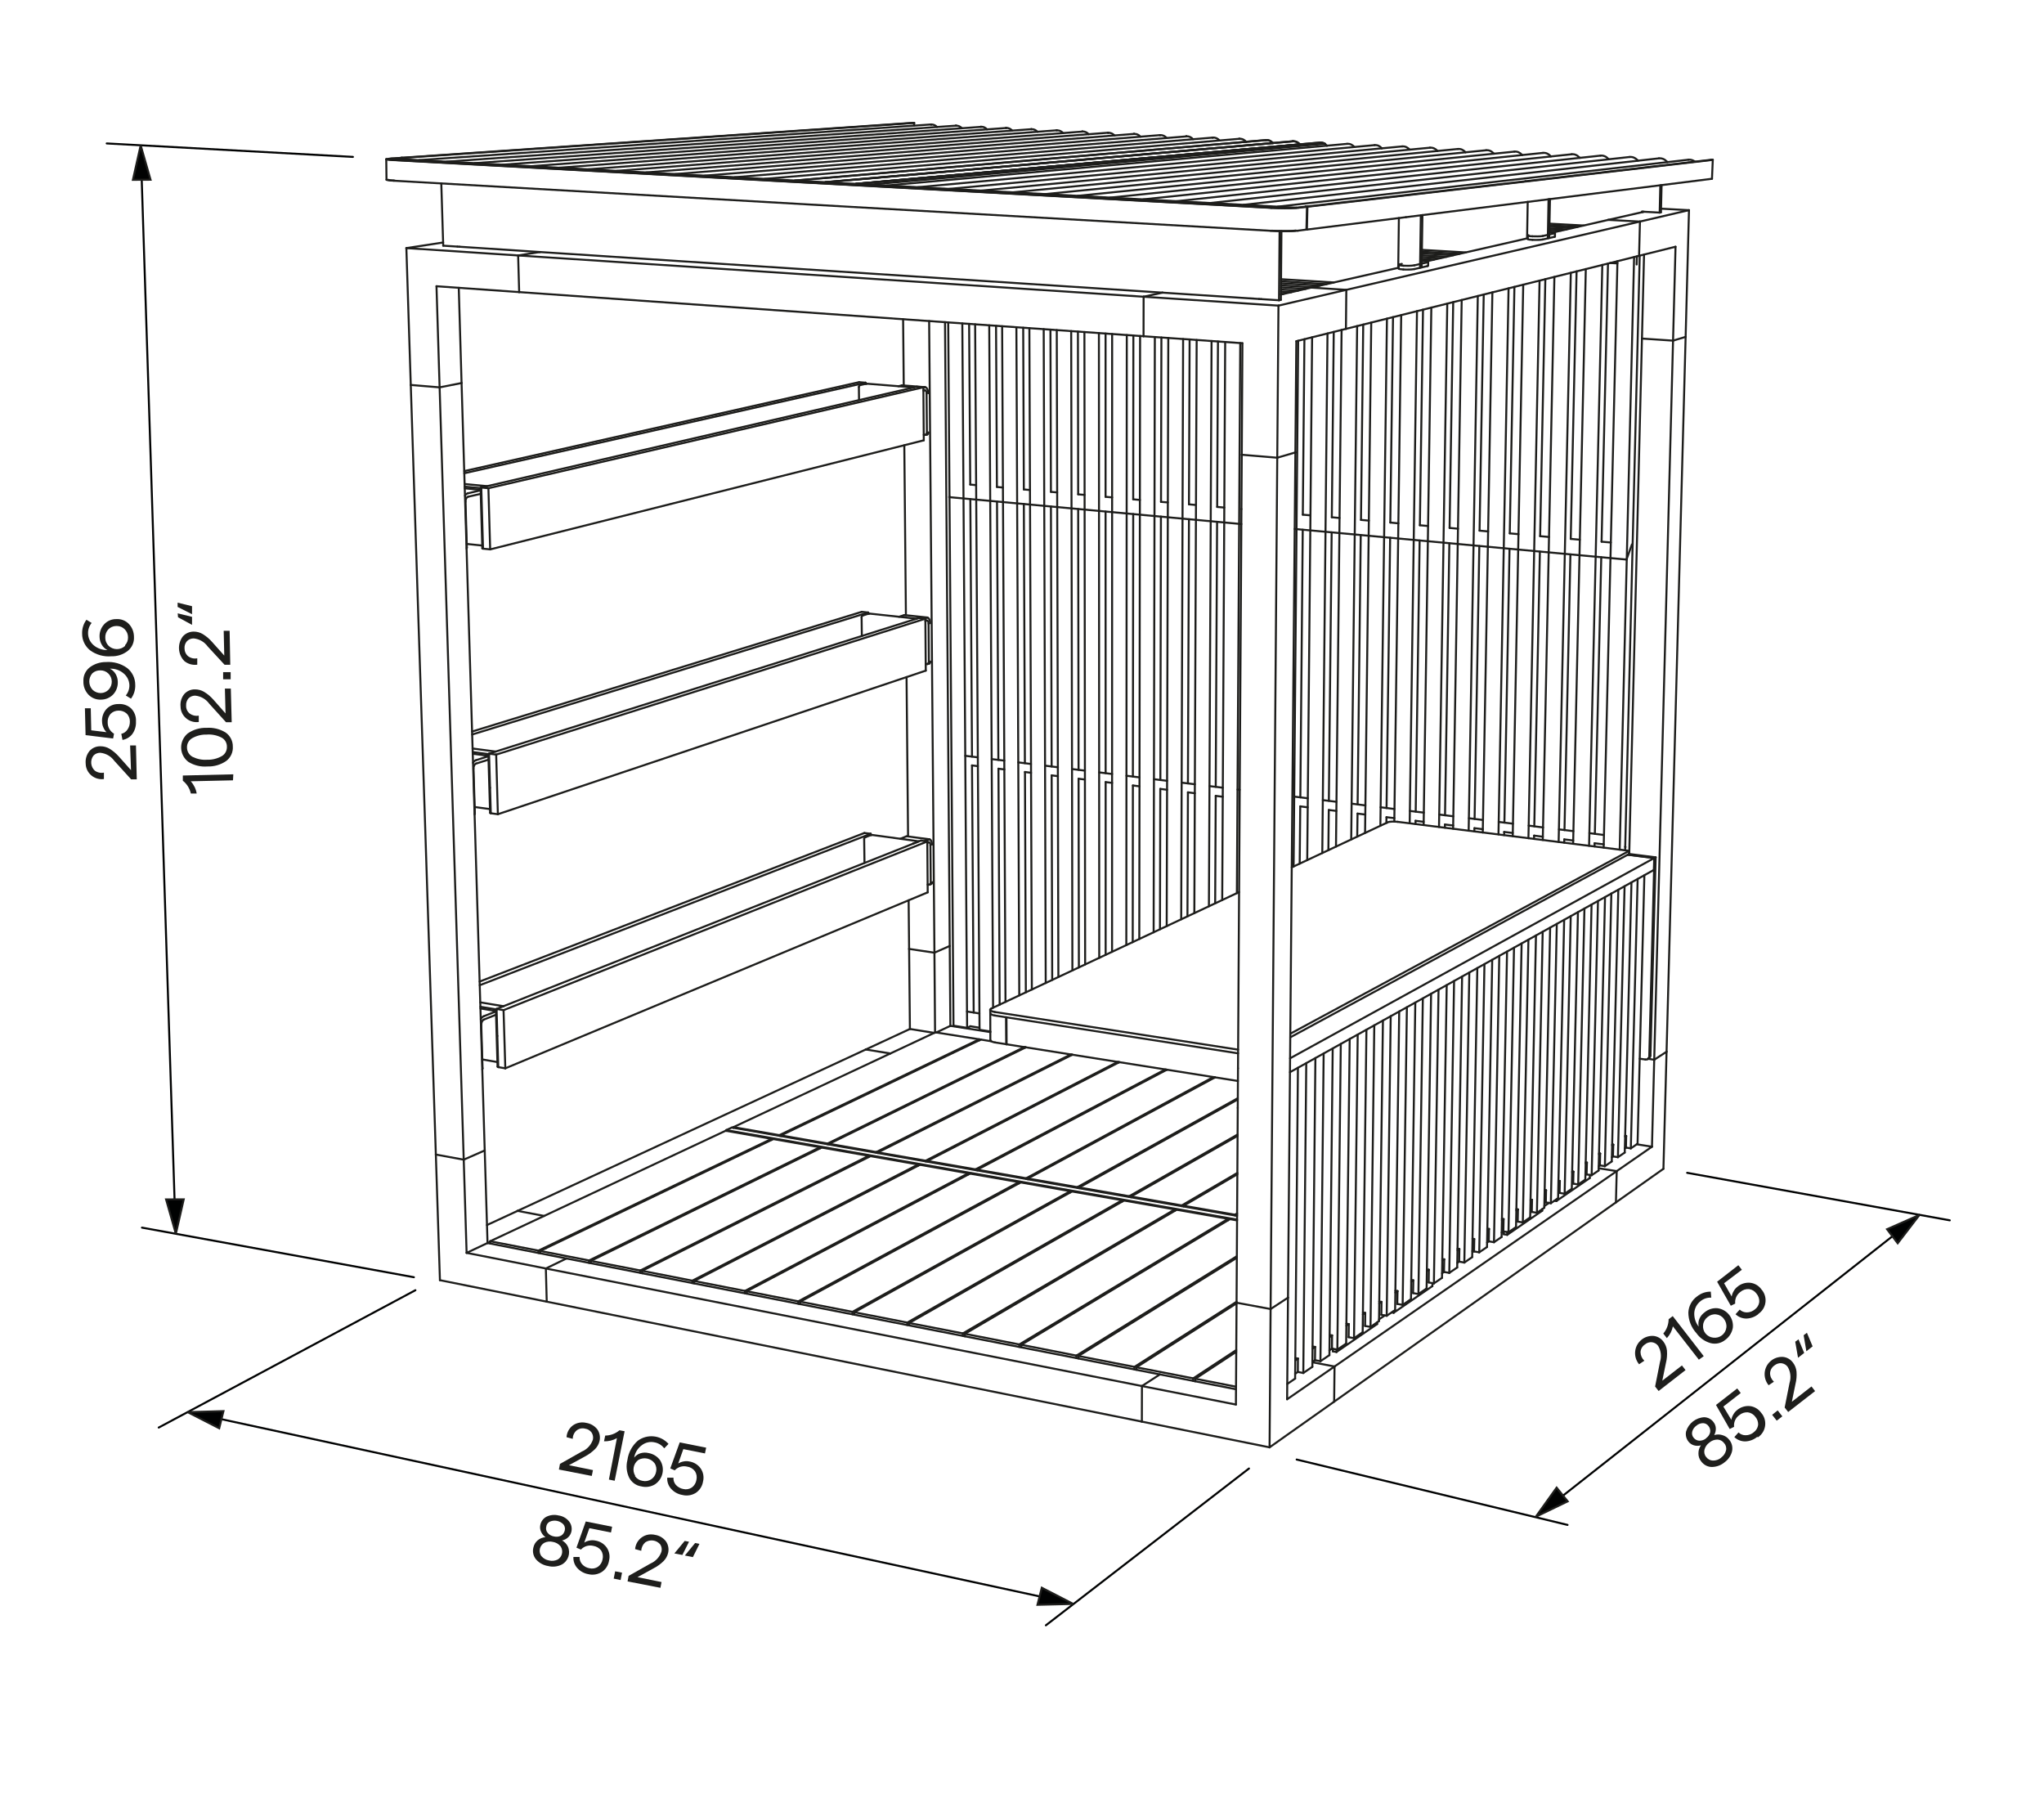 <?xml version="1.0" encoding="UTF-8"?>
<svg id="Vrstva_1" data-name="Vrstva 1" xmlns="http://www.w3.org/2000/svg" viewBox="0 0 255.12 226.77">
  <defs>
    <style>
      .cls-1, .cls-2, .cls-3, .cls-4, .cls-5, .cls-6 {
        stroke-width: .25px;
      }

      .cls-1, .cls-2, .cls-4, .cls-5, .cls-6 {
        stroke-miterlimit: 10;
      }

      .cls-1, .cls-2, .cls-6 {
        fill: #010202;
      }

      .cls-1, .cls-3, .cls-4 {
        stroke-linecap: round;
      }

      .cls-1, .cls-4, .cls-5, .cls-6 {
        stroke: #010202;
      }

      .cls-2 {
        stroke: #1e1e1c;
      }

      .cls-3 {
        stroke: #1d1d1b;
        stroke-linejoin: round;
      }

      .cls-3, .cls-4, .cls-5 {
        fill: none;
      }

      .cls-7 {
        fill: #1e1e1c;
        stroke-width: 0px;
      }
    </style>
  </defs>
  <g>
    <line class="cls-3" x1="183.75" y1="156.88" x2="184.39" y2="120.81"/>
    <line class="cls-3" x1="201.99" y1="111.03" x2="201.17" y2="144.94"/>
    <line class="cls-3" x1="200.31" y1="145.53" x2="201.12" y2="111.51"/>
    <path class="cls-3" d="m174.46,102.56c-.21-.03-.45-.03-.67-.03-.18,0-.48.03-.65.11"/>
    <line class="cls-3" x1="154.65" y1="111.33" x2="123.75" y2="125.85"/>
    <line class="cls-3" x1="173.14" y1="102.65" x2="161.23" y2="108.24"/>
    <line class="cls-3" x1="203.35" y1="106.18" x2="174.46" y2="102.56"/>
    <line class="cls-3" x1="203.34" y1="106.57" x2="161.05" y2="129.45"/>
    <line class="cls-3" x1="203.35" y1="106.18" x2="161.05" y2="129"/>
    <line class="cls-3" x1="120.71" y1="128.27" x2="120.11" y2="40.36"/>
    <line class="cls-3" x1="180.23" y1="158.73" x2="180.89" y2="158.85"/>
    <line class="cls-3" x1="180.26" y1="157.16" x2="180.23" y2="158.73"/>
    <line class="cls-3" x1="181.49" y1="122.42" x2="180.89" y2="158.85"/>
    <line class="cls-3" x1="181.88" y1="158.17" x2="182.49" y2="121.86"/>
    <line class="cls-3" x1="179.99" y1="158.9" x2="180.23" y2="158.73"/>
    <line class="cls-3" x1="164.15" y1="168.09" x2="163.82" y2="168.31"/>
    <line class="cls-3" x1="168.35" y1="165.24" x2="168.05" y2="165.44"/>
    <line class="cls-3" x1="170.4" y1="163.85" x2="170.11" y2="164.04"/>
    <line class="cls-3" x1="172.43" y1="162.47" x2="172.15" y2="162.66"/>
    <line class="cls-3" x1="174.43" y1="161.12" x2="174.16" y2="161.3"/>
    <line class="cls-3" x1="176.4" y1="159.78" x2="176.14" y2="159.96"/>
    <line class="cls-3" x1="178.34" y1="158.46" x2="178.09" y2="158.63"/>
    <line class="cls-3" x1="180.26" y1="157.16" x2="180.02" y2="157.33"/>
    <line class="cls-3" x1="182.15" y1="155.88" x2="181.92" y2="156.04"/>
    <line class="cls-3" x1="161.65" y1="171.44" x2="161.99" y2="171.21"/>
    <line class="cls-3" x1="60.07" y1="60.84" x2="114.43" y2="48.26"/>
    <line class="cls-3" x1="60.96" y1="60.93" x2="60.07" y2="60.84"/>
    <line class="cls-3" x1="60.29" y1="68.47" x2="60.07" y2="60.84"/>
    <line class="cls-3" x1="115.3" y1="54.95" x2="115.25" y2="48.33"/>
    <line class="cls-3" x1="115.25" y1="48.33" x2="60.96" y2="60.93"/>
    <line class="cls-3" x1="61.18" y1="68.56" x2="60.96" y2="60.93"/>
    <line class="cls-3" x1="115.3" y1="54.95" x2="61.18" y2="68.56"/>
    <line class="cls-3" x1="121.07" y1="146.46" x2="93.21" y2="161.14"/>
    <line class="cls-3" x1="127.17" y1="147.52" x2="121.07" y2="146.46"/>
    <line class="cls-3" x1="99.64" y1="162.4" x2="127.17" y2="147.52"/>
    <line class="cls-3" x1="142.73" y1="41.96" x2="64.8" y2="36.45"/>
    <line class="cls-3" x1="64.67" y1="31.88" x2="142.74" y2="37.03"/>
    <line class="cls-3" x1="64.8" y1="36.45" x2="64.67" y2="31.88"/>
    <line class="cls-3" x1="67.39" y1="31.45" x2="145.1" y2="36.52"/>
    <line class="cls-3" x1="114.82" y1="145.36" x2="86.64" y2="159.86"/>
    <line class="cls-3" x1="120.85" y1="146.42" x2="114.82" y2="145.36"/>
    <line class="cls-3" x1="92.98" y1="161.1" x2="120.85" y2="146.42"/>
    <line class="cls-3" x1="86.64" y1="159.86" x2="92.98" y2="161.1"/>
    <line class="cls-3" x1="107.71" y1="76.8" x2="108.43" y2="76.58"/>
    <line class="cls-3" x1="114.41" y1="77.21" x2="108.5" y2="76.57"/>
    <path class="cls-3" d="m205.66,132.16c.12-.08.19-.21.19-.35"/>
    <line class="cls-3" x1="205.81" y1="132.06" x2="205.66" y2="132.16"/>
    <line class="cls-3" x1="206.49" y1="107.07" x2="203.18" y2="106.66"/>
    <line class="cls-3" x1="203.34" y1="106.57" x2="206.65" y2="106.99"/>
    <line class="cls-3" x1="123.61" y1="129.82" x2="123.6" y2="126.46"/>
    <path class="cls-3" d="m124.19,130.09c-.11-.02-.22-.04-.32-.08-.05-.02-.1-.04-.15-.07-.04-.03-.1-.07-.1-.13"/>
    <line class="cls-3" x1="125.59" y1="130.31" x2="125.57" y2="126.95"/>
    <line class="cls-3" x1="115.75" y1="144.88" x2="121.76" y2="145.93"/>
    <line class="cls-3" x1="139.71" y1="132.55" x2="115.75" y2="144.88"/>
    <line class="cls-3" x1="145.55" y1="133.54" x2="145.56" y2="133.48"/>
    <line class="cls-3" x1="112.63" y1="48.09" x2="115.47" y2="48.32"/>
    <line class="cls-3" x1="142.53" y1="172.97" x2="144.77" y2="171.52"/>
    <line class="cls-3" x1="70.7" y1="157.05" x2="144.77" y2="171.52"/>
    <line class="cls-3" x1="59.27" y1="101.48" x2="59.1" y2="95.93"/>
    <line class="cls-3" x1="68.13" y1="158.3" x2="70.7" y2="157.05"/>
    <line class="cls-3" x1="60.85" y1="155.12" x2="60.5" y2="143.57"/>
    <line class="cls-3" x1="70.7" y1="157.05" x2="60.85" y2="155.12"/>
    <line class="cls-3" x1="103.5" y1="142.74" x2="109.37" y2="143.77"/>
    <line class="cls-3" x1="128.04" y1="130.7" x2="103.5" y2="142.74"/>
    <line class="cls-3" x1="133.76" y1="131.66" x2="133.76" y2="131.61"/>
    <line class="cls-3" x1="178.65" y1="38.38" x2="177.69" y2="102.96"/>
    <line class="cls-3" x1="179.61" y1="103.2" x2="180.64" y2="37.89"/>
    <line class="cls-3" x1="192.79" y1="148.67" x2="192.97" y2="148.54"/>
    <line class="cls-3" x1="191.04" y1="149.85" x2="191.22" y2="149.73"/>
    <line class="cls-3" x1="189.26" y1="151.06" x2="189.46" y2="150.93"/>
    <line class="cls-3" x1="185.64" y1="153.52" x2="185.85" y2="153.37"/>
    <line class="cls-3" x1="163.77" y1="42.09" x2="163.16" y2="107.34"/>
    <line class="cls-3" x1="165.04" y1="106.45" x2="165.69" y2="41.61"/>
    <line class="cls-3" x1="161.46" y1="108.14" x2="162.03" y2="42.52"/>
    <line class="cls-3" x1="166.25" y1="168.3" x2="166.92" y2="168.42"/>
    <line class="cls-3" x1="166.26" y1="166.65" x2="166.25" y2="168.3"/>
    <line class="cls-3" x1="167.35" y1="130.28" x2="166.92" y2="168.42"/>
    <line class="cls-3" x1="168.02" y1="167.67" x2="168.46" y2="129.66"/>
    <line class="cls-3" x1="182.44" y1="37.44" x2="181.37" y2="103.42"/>
    <line class="cls-3" x1="183.31" y1="103.66" x2="184.45" y2="36.94"/>
    <line class="cls-3" x1="186.27" y1="36.48" x2="185.07" y2="103.89"/>
    <line class="cls-3" x1="187.03" y1="104.13" x2="188.29" y2="35.98"/>
    <line class="cls-3" x1="171.15" y1="40.25" x2="170.38" y2="103.94"/>
    <line class="cls-3" x1="172.29" y1="103.05" x2="173.11" y2="39.76"/>
    <line class="cls-3" x1="177.24" y1="33.42" x2="177.34" y2="26.86"/>
    <line class="cls-3" x1="177.54" y1="26.84" x2="177.44" y2="33.37"/>
    <line class="cls-3" x1="114.94" y1="104.9" x2="115.74" y2="105.01"/>
    <line class="cls-3" x1="61.98" y1="125.91" x2="114.94" y2="104.9"/>
    <line class="cls-3" x1="62.85" y1="126.06" x2="61.98" y2="125.91"/>
    <line class="cls-3" x1="62.19" y1="133.17" x2="61.98" y2="125.91"/>
    <line class="cls-3" x1="115.79" y1="111.36" x2="115.74" y2="105.01"/>
    <line class="cls-3" x1="115.74" y1="105.01" x2="62.85" y2="126.06"/>
    <line class="cls-3" x1="63.07" y1="133.32" x2="62.85" y2="126.06"/>
    <line class="cls-3" x1="115.79" y1="111.36" x2="63.07" y2="133.32"/>
    <line class="cls-3" x1="121.71" y1="40.47" x2="122.26" y2="128.51"/>
    <line class="cls-3" x1="123.95" y1="125.76" x2="123.47" y2="40.6"/>
    <line class="cls-3" x1="162" y1="169.54" x2="161.99" y2="171.21"/>
    <line class="cls-3" x1="163.04" y1="132.67" x2="162.67" y2="171.34"/>
    <line class="cls-3" x1="163.8" y1="170.57" x2="164.18" y2="132.04"/>
    <line class="cls-3" x1="146.86" y1="150.97" x2="120.43" y2="166.45"/>
    <line class="cls-3" x1="127.22" y1="167.78" x2="153.28" y2="152.1"/>
    <line class="cls-3" x1="120.43" y1="166.45" x2="127.22" y2="167.78"/>
    <line class="cls-3" x1="60.23" y1="133.31" x2="60.07" y2="127.9"/>
    <line class="cls-3" x1="152.92" y1="42.68" x2="152.55" y2="112.32"/>
    <line class="cls-3" x1="154.38" y1="111.46" x2="154.8" y2="42.81"/>
    <line class="cls-3" x1="128.48" y1="40.95" x2="128.79" y2="123.49"/>
    <line class="cls-3" x1="130.52" y1="122.67" x2="130.27" y2="41.08"/>
    <line class="cls-3" x1="174.89" y1="39.32" x2="174.03" y2="102.53"/>
    <line class="cls-3" x1="175.95" y1="102.74" x2="176.86" y2="38.83"/>
    <line class="cls-3" x1="161.65" y1="172.04" x2="162" y2="133.25"/>
    <line class="cls-3" x1="178.26" y1="32.69" x2="178.25" y2="33.16"/>
    <line class="cls-3" x1="174.57" y1="33.52" x2="174.57" y2="33.05"/>
    <path class="cls-3" d="m177.67,32.58c.12,0,.24.02.36.03.05,0,.13.02.18.04.03,0,.08.03.04.05-.02.02-.06.02-.08.03"/>
    <path class="cls-3" d="m175.15,33.63c.23.01.46.02.69.01.18,0,.51-.02.69-.06"/>
    <path class="cls-3" d="m176.53,33.11c-.18.04-.51.05-.69.06-.23,0-.46,0-.69-.01"/>
    <line class="cls-3" x1="176.53" y1="33.11" x2="178.16" y2="32.74"/>
    <line class="cls-3" x1="178.15" y1="33.21" x2="176.53" y2="33.58"/>
    <line class="cls-3" x1="159.64" y1="37.47" x2="159.71" y2="28.85"/>
    <line class="cls-3" x1="159.94" y1="28.85" x2="159.87" y2="37.42"/>
    <line class="cls-3" x1="157.15" y1="37.31" x2="159.64" y2="37.47"/>
    <line class="cls-3" x1="55.32" y1="30.66" x2="55.08" y2="22.89"/>
    <line class="cls-3" x1="57.35" y1="30.79" x2="55.32" y2="30.66"/>
    <line class="cls-3" x1="138.81" y1="41.68" x2="138.8" y2="118.78"/>
    <line class="cls-3" x1="140.58" y1="117.95" x2="140.64" y2="41.81"/>
    <line class="cls-3" x1="142.3" y1="41.93" x2="142.2" y2="117.19"/>
    <line class="cls-3" x1="143.99" y1="116.35" x2="144.14" y2="42.06"/>
    <path class="cls-3" d="m158,17.48c.34-.03.65.13.86.38"/>
    <line class="cls-3" x1="99.19" y1="22.53" x2="158" y2="17.48"/>
    <path class="cls-3" d="m161.36,17.63c.34-.03.66.13.87.38"/>
    <line class="cls-3" x1="103" y1="22.73" x2="161.36" y2="17.63"/>
    <path class="cls-3" d="m164.74,17.79c.34-.03.66.13.88.39"/>
    <line class="cls-3" x1="106.83" y1="22.94" x2="164.74" y2="17.79"/>
    <line class="cls-3" x1="110.69" y1="23.15" x2="168.15" y2="17.95"/>
    <line class="cls-3" x1="114.58" y1="23.36" x2="171.57" y2="18.11"/>
    <line class="cls-3" x1="118.5" y1="23.57" x2="175.02" y2="18.27"/>
    <line class="cls-3" x1="122.45" y1="23.79" x2="178.48" y2="18.43"/>
    <line class="cls-3" x1="126.44" y1="24" x2="181.97" y2="18.59"/>
    <line class="cls-3" x1="130.45" y1="24.22" x2="185.49" y2="18.75"/>
    <line class="cls-3" x1="134.49" y1="24.44" x2="189.02" y2="18.92"/>
    <line class="cls-3" x1="138.57" y1="24.66" x2="192.58" y2="19.08"/>
    <line class="cls-3" x1="142.68" y1="24.88" x2="196.17" y2="19.25"/>
    <line class="cls-3" x1="146.83" y1="25.11" x2="199.77" y2="19.42"/>
    <line class="cls-3" x1="151" y1="25.34" x2="203.4" y2="19.59"/>
    <line class="cls-3" x1="155.21" y1="25.56" x2="207.06" y2="19.76"/>
    <line class="cls-3" x1="159.46" y1="25.79" x2="210.74" y2="19.93"/>
    <line class="cls-3" x1="204.69" y1="27.65" x2="168.04" y2="36.17"/>
    <line class="cls-3" x1="167.99" y1="41.04" x2="204.58" y2="31.92"/>
    <line class="cls-3" x1="168.04" y1="36.17" x2="167.99" y2="41.04"/>
    <line class="cls-3" x1="174.57" y1="33.41" x2="163.66" y2="35.89"/>
    <line class="cls-3" x1="190.69" y1="29.73" x2="178.03" y2="32.62"/>
    <line class="cls-3" x1="200.73" y1="27.44" x2="193.85" y2="29.01"/>
    <line class="cls-3" x1="190.12" y1="35.52" x2="188.81" y2="104.35"/>
    <line class="cls-3" x1="190.77" y1="104.6" x2="192.16" y2="35.02"/>
    <line class="cls-3" x1="197.93" y1="33.58" x2="196.35" y2="105.3"/>
    <line class="cls-3" x1="198.34" y1="105.55" x2="199.99" y2="33.06"/>
    <line class="cls-3" x1="133.8" y1="148.69" x2="106.63" y2="163.76"/>
    <line class="cls-3" x1="113.24" y1="165.05" x2="140.06" y2="149.78"/>
    <line class="cls-3" x1="106.63" y1="163.76" x2="113.24" y2="165.05"/>
    <line class="cls-3" x1="97.27" y1="141.66" x2="122.22" y2="129.7"/>
    <line class="cls-3" x1="91.54" y1="140.66" x2="97.27" y2="141.66"/>
    <line class="cls-3" x1="116.75" y1="128.83" x2="91.54" y2="140.66"/>
    <line class="cls-3" x1="91.54" y1="140.66" x2="91.54" y2="140.75"/>
    <line class="cls-3" x1="122.22" y1="129.83" x2="122.22" y2="129.7"/>
    <line class="cls-3" x1="122.22" y1="129.7" x2="116.75" y2="128.83"/>
    <line class="cls-3" x1="60.5" y1="143.57" x2="57.61" y2="47.8"/>
    <line class="cls-3" x1="57.88" y1="144.72" x2="54.87" y2="48.34"/>
    <line class="cls-3" x1="209.13" y1="30.79" x2="208.82" y2="42.51"/>
    <line class="cls-3" x1="204.69" y1="27.65" x2="204.58" y2="31.92"/>
    <line class="cls-3" x1="209.13" y1="30.79" x2="204.58" y2="31.92"/>
    <polyline class="cls-3" points="210.81 26.23 209.24 26.59 204.69 27.65"/>
    <line class="cls-3" x1="205.17" y1="26.43" x2="200.73" y2="27.44"/>
    <line class="cls-3" x1="142.73" y1="41.96" x2="142.74" y2="37.03"/>
    <line class="cls-3" x1="155.07" y1="42.83" x2="142.73" y2="41.96"/>
    <line class="cls-3" x1="159.42" y1="57.12" x2="154.99" y2="56.75"/>
    <line class="cls-3" x1="161.8" y1="42.58" x2="161.68" y2="56.46"/>
    <line class="cls-3" x1="159.42" y1="57.12" x2="161.68" y2="56.46"/>
    <line class="cls-3" x1="159.57" y1="38.14" x2="159.42" y2="57.12"/>
    <line class="cls-3" x1="161.8" y1="42.58" x2="167.99" y2="41.04"/>
    <polyline class="cls-3" points="159.57 38.14 161.84 37.61 168.04 36.17"/>
    <line class="cls-3" x1="159.87" y1="36.76" x2="163.66" y2="35.89"/>
    <line class="cls-3" x1="116.63" y1="118.89" x2="115.97" y2="40.07"/>
    <line class="cls-3" x1="154.51" y1="134.9" x2="125.64" y2="130.32"/>
    <line class="cls-3" x1="125.64" y1="130.32" x2="125.62" y2="126.96"/>
    <line class="cls-3" x1="196.95" y1="113.83" x2="196.18" y2="148.36"/>
    <line class="cls-3" x1="195.29" y1="148.97" x2="196.05" y2="114.33"/>
    <line class="cls-3" x1="198.38" y1="103.97" x2="200.19" y2="104.2"/>
    <line class="cls-3" x1="194.58" y1="103.5" x2="196.38" y2="103.72"/>
    <line class="cls-3" x1="190.8" y1="103.03" x2="192.6" y2="103.26"/>
    <line class="cls-3" x1="187.06" y1="102.57" x2="188.84" y2="102.79"/>
    <line class="cls-3" x1="183.34" y1="102.11" x2="185.1" y2="102.33"/>
    <line class="cls-3" x1="179.64" y1="101.65" x2="181.39" y2="101.87"/>
    <line class="cls-3" x1="175.97" y1="101.2" x2="177.71" y2="101.41"/>
    <line class="cls-3" x1="172.32" y1="100.74" x2="174.05" y2="100.96"/>
    <line class="cls-3" x1="168.7" y1="100.29" x2="170.42" y2="100.51"/>
    <line class="cls-3" x1="165.11" y1="99.85" x2="166.81" y2="100.06"/>
    <line class="cls-3" x1="161.53" y1="99.41" x2="163.23" y2="99.62"/>
    <line class="cls-3" x1="187.64" y1="153.67" x2="188.28" y2="153.78"/>
    <line class="cls-3" x1="189.92" y1="117.74" x2="189.22" y2="153.13"/>
    <path class="cls-3" d="m106.85,22.94c19.31-1.72,38.62-3.43,57.93-5.15"/>
    <path class="cls-3" d="m103.02,22.73c19.46-1.7,38.92-3.4,58.38-5.1"/>
    <path class="cls-3" d="m99.22,22.53c19.61-1.68,39.21-3.37,58.82-5.05"/>
    <path class="cls-3" d="m95.44,22.32c19.75-1.67,39.5-3.33,59.26-5"/>
    <path class="cls-3" d="m91.7,22.12c19.89-1.65,39.79-3.3,59.68-4.95"/>
    <path class="cls-3" d="m87.98,21.92c20.04-1.63,40.07-3.27,60.1-4.9"/>
    <path class="cls-3" d="m84.29,21.72c20.17-1.62,40.35-3.24,60.52-4.86"/>
    <path class="cls-3" d="m80.63,21.52c20.31-1.6,40.62-3.21,60.93-4.81"/>
    <path class="cls-3" d="m77,21.32c20.44-1.59,40.88-3.17,61.32-4.76"/>
    <path class="cls-3" d="m73.39,21.13c20.57-1.57,41.14-3.14,61.72-4.71"/>
    <path class="cls-3" d="m69.81,20.93c20.7-1.56,41.4-3.11,62.1-4.67"/>
    <path class="cls-3" d="m66.26,20.74c20.83-1.54,41.65-3.08,62.48-4.62"/>
    <path class="cls-3" d="m62.73,20.55c20.95-1.53,41.9-3.05,62.86-4.58"/>
    <path class="cls-3" d="m59.23,20.36c21.07-1.51,42.15-3.02,63.22-4.53"/>
    <path class="cls-3" d="m55.75,20.17c21.19-1.5,42.39-2.99,63.58-4.49"/>
    <path class="cls-3" d="m52.3,19.98c21.31-1.48,42.62-2.97,63.94-4.45"/>
    <path class="cls-3" d="m165.38,17.94c-.18-.11-.39-.17-.61-.15"/>
    <line class="cls-3" x1="108.59" y1="23.04" x2="165.38" y2="17.94"/>
    <path class="cls-3" d="m162.25,18.02c-.21-.25-.52-.41-.86-.38"/>
    <path class="cls-3" d="m158.89,17.86c-.21-.25-.52-.41-.85-.38"/>
    <path class="cls-3" d="m155.54,17.7c-.21-.25-.51-.41-.85-.38"/>
    <path class="cls-3" d="m116.96,15.85c-.19-.2-.44-.33-.72-.31"/>
    <line class="cls-3" x1="61.9" y1="126.22" x2="62.1" y2="133.11"/>
    <line class="cls-3" x1="114.69" y1="77.12" x2="115.5" y2="77.21"/>
    <line class="cls-3" x1="61.04" y1="94.05" x2="114.69" y2="77.12"/>
    <line class="cls-3" x1="61.93" y1="94.17" x2="61.04" y2="94.05"/>
    <line class="cls-3" x1="61.26" y1="101.49" x2="61.04" y2="94.05"/>
    <line class="cls-3" x1="115.55" y1="83.69" x2="115.5" y2="77.21"/>
    <line class="cls-3" x1="115.5" y1="77.21" x2="61.93" y2="94.17"/>
    <line class="cls-3" x1="115.55" y1="83.69" x2="62.14" y2="101.61"/>
    <line class="cls-3" x1="112.93" y1="76.76" x2="115.74" y2="77.06"/>
    <path class="cls-3" d="m190.68,29.83s0,.02.02.02c.01,0,.03.01.05.02.02,0,.05.01.07.02.05,0,.1.02.15.02.1.01.2.02.3.02"/>
    <line class="cls-3" x1="190.68" y1="29.83" x2="190.69" y2="29.39"/>
    <path class="cls-3" d="m193.51,28.98c.11,0,.23.01.34.03.06,0,.11.02.17.03.02,0,.04.01.06.02,0,0,.02.01.01.02,0,0-.02.01-.03.02-.02,0-.04.01-.05.02"/>
    <path class="cls-3" d="m191.26,29.93c.21.01.43.02.64.01.16,0,.48-.01.64-.05"/>
    <path class="cls-3" d="m192.56,29.45c-.16.04-.48.05-.64.05-.21,0-.43,0-.64-.01"/>
    <line class="cls-3" x1="192.56" y1="29.45" x2="194.01" y2="29.12"/>
    <line class="cls-3" x1="194" y1="29.56" x2="192.55" y2="29.89"/>
    <line class="cls-3" x1="205.11" y1="26.42" x2="205.11" y2="26.44"/>
    <line class="cls-3" x1="207.15" y1="26.53" x2="207.23" y2="23.12"/>
    <line class="cls-3" x1="207.39" y1="23.1" x2="207.31" y2="26.49"/>
    <line class="cls-3" x1="204.95" y1="26.41" x2="207.15" y2="26.53"/>
    <line class="cls-3" x1="185.85" y1="153.37" x2="185.64" y2="153.33"/>
    <line class="cls-3" x1="185.82" y1="154.91" x2="185.85" y2="153.37"/>
    <line class="cls-3" x1="188.1" y1="118.75" x2="187.42" y2="154.37"/>
    <line class="cls-3" x1="186.47" y1="155.02" x2="187.13" y2="119.28"/>
    <line class="cls-3" x1="202.94" y1="143.21" x2="202.97" y2="141.76"/>
    <line class="cls-3" x1="205.24" y1="109.22" x2="204.39" y2="142.73"/>
    <line class="cls-3" x1="203.55" y1="143.31" x2="204.4" y2="109.69"/>
    <line class="cls-3" x1="204.39" y1="142.73" x2="203.55" y2="143.31"/>
    <line class="cls-3" x1="115.53" y1="144.85" x2="139.5" y2="132.52"/>
    <line class="cls-3" x1="109.58" y1="143.81" x2="115.53" y2="144.85"/>
    <line class="cls-3" x1="133.84" y1="131.62" x2="109.58" y2="143.81"/>
    <line class="cls-3" x1="139.62" y1="132.6" x2="139.62" y2="132.54"/>
    <line class="cls-3" x1="154.4" y1="152.2" x2="90.65" y2="141.03"/>
    <line class="cls-3" x1="91.34" y1="140.71" x2="154.4" y2="151.73"/>
    <line class="cls-3" x1="96.52" y1="142.15" x2="67.42" y2="156.11"/>
    <line class="cls-3" x1="102.34" y1="143.17" x2="96.52" y2="142.15"/>
    <line class="cls-3" x1="67.43" y1="156.41" x2="67.42" y2="156.11"/>
    <line class="cls-3" x1="67.42" y1="156.11" x2="73.52" y2="157.3"/>
    <line class="cls-3" x1="59.99" y1="61.19" x2="60.2" y2="68.43"/>
    <line class="cls-3" x1="60.19" y1="68.08" x2="58.26" y2="67.88"/>
    <line class="cls-3" x1="196.36" y1="147.71" x2="196.39" y2="146.22"/>
    <line class="cls-3" x1="198.65" y1="112.88" x2="197.87" y2="147.21"/>
    <line class="cls-3" x1="196.98" y1="147.81" x2="197.76" y2="113.38"/>
    <line class="cls-3" x1="178.32" y1="160.04" x2="178.97" y2="160.16"/>
    <line class="cls-3" x1="178.09" y1="158.42" x2="178.34" y2="158.46"/>
    <line class="cls-3" x1="178.34" y1="158.46" x2="178.32" y2="160.04"/>
    <line class="cls-3" x1="179.55" y1="123.5" x2="178.97" y2="160.16"/>
    <line class="cls-3" x1="179.98" y1="159.47" x2="180.57" y2="122.93"/>
    <line class="cls-3" x1="60.96" y1="94.37" x2="61.17" y2="101.44"/>
    <line class="cls-3" x1="113.22" y1="104.37" x2="116" y2="104.74"/>
    <line class="cls-3" x1="140.29" y1="149.82" x2="113.48" y2="165.1"/>
    <line class="cls-3" x1="113.48" y1="165.1" x2="120.18" y2="166.4"/>
    <line class="cls-3" x1="179.8" y1="32.21" x2="177.46" y2="32.08"/>
    <line class="cls-3" x1="178.97" y1="32.4" x2="177.46" y2="32.31"/>
    <line class="cls-3" x1="174.16" y1="161.07" x2="174.43" y2="161.12"/>
    <line class="cls-3" x1="174.43" y1="161.12" x2="174.4" y2="162.72"/>
    <line class="cls-3" x1="175.6" y1="125.69" x2="175.07" y2="162.84"/>
    <line class="cls-3" x1="176.11" y1="162.13" x2="176.65" y2="125.11"/>
    <line class="cls-3" x1="168.05" y1="165.18" x2="168.35" y2="165.24"/>
    <line class="cls-3" x1="168.35" y1="165.24" x2="168.33" y2="166.87"/>
    <line class="cls-3" x1="169.46" y1="129.11" x2="169" y2="167"/>
    <line class="cls-3" x1="170.08" y1="166.26" x2="170.55" y2="128.5"/>
    <line class="cls-3" x1="161.15" y1="36.47" x2="159.88" y2="36.39"/>
    <line class="cls-3" x1="160.2" y1="36.68" x2="159.87" y2="36.66"/>
    <line class="cls-3" x1="181.38" y1="31.85" x2="177.47" y2="31.62"/>
    <line class="cls-3" x1="180.56" y1="32.04" x2="177.47" y2="31.86"/>
    <line class="cls-3" x1="201.88" y1="32.59" x2="200.16" y2="105.78"/>
    <line class="cls-3" x1="202.16" y1="106.03" x2="203.96" y2="32.07"/>
    <line class="cls-3" x1="202.84" y1="106.11" x2="204.66" y2="31.9"/>
    <line class="cls-3" x1="172.41" y1="164.08" x2="173.08" y2="164.2"/>
    <line class="cls-3" x1="172.15" y1="162.42" x2="172.43" y2="162.47"/>
    <line class="cls-3" x1="172.43" y1="162.47" x2="172.41" y2="164.08"/>
    <line class="cls-3" x1="173.58" y1="126.81" x2="173.08" y2="164.2"/>
    <line class="cls-3" x1="174.13" y1="163.49" x2="174.64" y2="126.22"/>
    <line class="cls-3" x1="173.08" y1="164.2" x2="174.13" y2="163.49"/>
    <line class="cls-3" x1="102.55" y1="143.21" x2="73.74" y2="157.35"/>
    <line class="cls-3" x1="108.43" y1="144.24" x2="102.55" y2="143.21"/>
    <line class="cls-3" x1="79.92" y1="158.55" x2="108.43" y2="144.24"/>
    <line class="cls-3" x1="58.27" y1="68.31" x2="58.1" y2="62.62"/>
    <line class="cls-3" x1="213.68" y1="22.31" x2="163.12" y2="28.65"/>
    <line class="cls-3" x1="163.19" y1="25.8" x2="213.78" y2="19.95"/>
    <line class="cls-3" x1="213.58" y1="19.94" x2="162.96" y2="25.79"/>
    <line class="cls-3" x1="163.19" y1="25.8" x2="163.12" y2="28.65"/>
    <line class="cls-3" x1="193.28" y1="24.86" x2="193.19" y2="29.74"/>
    <line class="cls-3" x1="193.36" y1="29.7" x2="193.46" y2="24.84"/>
    <line class="cls-3" x1="163.83" y1="168.03" x2="164.15" y2="168.09"/>
    <line class="cls-3" x1="164.15" y1="168.09" x2="164.13" y2="169.74"/>
    <line class="cls-3" x1="165.21" y1="131.46" x2="164.81" y2="169.87"/>
    <line class="cls-3" x1="165.93" y1="169.11" x2="166.34" y2="130.84"/>
    <line class="cls-3" x1="167.45" y1="41.17" x2="166.75" y2="105.65"/>
    <line class="cls-3" x1="168.65" y1="104.76" x2="169.39" y2="40.69"/>
    <line class="cls-3" x1="127.4" y1="147.56" x2="99.88" y2="162.44"/>
    <line class="cls-3" x1="99.88" y1="162.44" x2="106.4" y2="163.71"/>
    <line class="cls-3" x1="163.81" y1="170" x2="166.57" y2="170.53"/>
    <line class="cls-3" x1="154.26" y1="175.28" x2="154.34" y2="162.57"/>
    <line class="cls-3" x1="142.53" y1="172.97" x2="154.26" y2="175.28"/>
    <line class="cls-3" x1="142.52" y1="177.41" x2="142.53" y2="172.97"/>
    <line class="cls-3" x1="144.77" y1="171.52" x2="154.27" y2="173.37"/>
    <line class="cls-3" x1="160.76" y1="161.94" x2="160.65" y2="174.62"/>
    <line class="cls-3" x1="107.39" y1="48.05" x2="108.12" y2="47.89"/>
    <line class="cls-3" x1="114.06" y1="48.35" x2="108.17" y2="47.88"/>
    <line class="cls-3" x1="125.08" y1="40.71" x2="125.5" y2="125.03"/>
    <line class="cls-3" x1="127.22" y1="124.22" x2="126.86" y2="40.84"/>
    <line class="cls-3" x1="131.9" y1="41.19" x2="132.1" y2="121.93"/>
    <line class="cls-3" x1="133.85" y1="121.11" x2="133.7" y2="41.32"/>
    <line class="cls-3" x1="189.46" y1="150.93" x2="189.26" y2="150.89"/>
    <line class="cls-3" x1="189.43" y1="152.45" x2="189.46" y2="150.93"/>
    <line class="cls-3" x1="191.71" y1="116.74" x2="190.99" y2="151.92"/>
    <line class="cls-3" x1="190.07" y1="152.55" x2="190.77" y2="117.26"/>
    <line class="cls-3" x1="149.36" y1="42.43" x2="149.07" y2="113.96"/>
    <line class="cls-3" x1="150.89" y1="113.1" x2="151.22" y2="42.56"/>
    <line class="cls-3" x1="145.82" y1="42.18" x2="145.62" y2="115.58"/>
    <line class="cls-3" x1="147.43" y1="114.73" x2="147.67" y2="42.31"/>
    <line class="cls-3" x1="176.14" y1="159.74" x2="176.4" y2="159.78"/>
    <line class="cls-3" x1="176.4" y1="159.78" x2="176.37" y2="161.37"/>
    <line class="cls-3" x1="177.59" y1="124.59" x2="177.04" y2="161.49"/>
    <line class="cls-3" x1="178.06" y1="160.79" x2="178.62" y2="124.01"/>
    <line class="cls-3" x1="192.94" y1="150.05" x2="193.57" y2="150.15"/>
    <line class="cls-3" x1="192.97" y1="148.54" x2="192.79" y2="148.51"/>
    <line class="cls-3" x1="192.94" y1="150.05" x2="192.97" y2="148.54"/>
    <line class="cls-3" x1="195.23" y1="114.79" x2="194.47" y2="149.53"/>
    <line class="cls-3" x1="193.57" y1="150.15" x2="194.31" y2="115.3"/>
    <line class="cls-3" x1="194.47" y1="149.53" x2="193.57" y2="150.15"/>
    <line class="cls-3" x1="194.01" y1="34.55" x2="192.56" y2="104.82"/>
    <line class="cls-3" x1="194.54" y1="105.07" x2="196.06" y2="34.04"/>
    <line class="cls-3" x1="108.01" y1="104.48" x2="108.73" y2="104.2"/>
    <line class="cls-3" x1="114.68" y1="104.99" x2="108.81" y2="104.19"/>
    <line class="cls-3" x1="103.29" y1="142.71" x2="127.84" y2="130.67"/>
    <line class="cls-3" x1="97.48" y1="141.69" x2="103.29" y2="142.71"/>
    <line class="cls-3" x1="122.42" y1="129.73" x2="97.48" y2="141.69"/>
    <line class="cls-3" x1="127.96" y1="130.74" x2="127.96" y2="130.69"/>
    <line class="cls-3" x1="184.01" y1="154.62" x2="183.79" y2="154.58"/>
    <line class="cls-3" x1="183.98" y1="156.17" x2="184.01" y2="154.62"/>
    <line class="cls-3" x1="186.25" y1="119.77" x2="185.6" y2="155.62"/>
    <line class="cls-3" x1="184.63" y1="156.28" x2="185.28" y2="120.32"/>
    <line class="cls-3" x1="191.22" y1="149.73" x2="191.04" y2="149.7"/>
    <line class="cls-3" x1="191.19" y1="151.24" x2="191.22" y2="149.73"/>
    <line class="cls-3" x1="193.48" y1="115.76" x2="192.75" y2="150.72"/>
    <line class="cls-3" x1="191.83" y1="151.35" x2="192.55" y2="116.27"/>
    <line class="cls-3" x1="192.75" y1="150.72" x2="191.83" y2="151.35"/>
    <line class="cls-3" x1="201.32" y1="144.31" x2="201.36" y2="142.85"/>
    <line class="cls-3" x1="203.63" y1="110.12" x2="202.79" y2="143.83"/>
    <line class="cls-3" x1="201.94" y1="144.41" x2="202.77" y2="110.6"/>
    <line class="cls-3" x1="206.47" y1="107.08" x2="203.16" y2="106.67"/>
    <line class="cls-3" x1="161.01" y1="133.8" x2="206.43" y2="108.56"/>
    <line class="cls-3" x1="206.47" y1="107.08" x2="161.02" y2="132.07"/>
    <line class="cls-3" x1="90.57" y1="141.11" x2="61.18" y2="154.9"/>
    <line class="cls-3" x1="96.31" y1="142.12" x2="90.57" y2="141.11"/>
    <line class="cls-3" x1="67.2" y1="156.07" x2="96.31" y2="142.12"/>
    <line class="cls-3" x1="61.19" y1="155.19" x2="61.18" y2="154.9"/>
    <line class="cls-3" x1="61.18" y1="154.9" x2="67.2" y2="156.07"/>
    <line class="cls-3" x1="67.2" y1="156.07" x2="67.21" y2="156.36"/>
    <line class="cls-3" x1="150.96" y1="98.1" x2="152.62" y2="98.3"/>
    <line class="cls-3" x1="147.48" y1="97.67" x2="149.13" y2="97.87"/>
    <line class="cls-3" x1="144.03" y1="97.24" x2="145.67" y2="97.44"/>
    <line class="cls-3" x1="140.6" y1="96.81" x2="142.23" y2="97.01"/>
    <line class="cls-3" x1="137.19" y1="96.39" x2="138.81" y2="96.59"/>
    <line class="cls-3" x1="133.8" y1="95.97" x2="135.41" y2="96.17"/>
    <line class="cls-3" x1="130.44" y1="95.55" x2="132.04" y2="95.75"/>
    <line class="cls-3" x1="127.1" y1="95.14" x2="128.68" y2="95.34"/>
    <line class="cls-3" x1="123.78" y1="94.73" x2="125.35" y2="94.92"/>
    <line class="cls-3" x1="120.48" y1="94.32" x2="122.04" y2="94.51"/>
    <line class="cls-3" x1="170.12" y1="163.79" x2="170.4" y2="163.85"/>
    <line class="cls-3" x1="170.4" y1="163.85" x2="170.38" y2="165.47"/>
    <line class="cls-3" x1="171.53" y1="127.95" x2="171.06" y2="165.59"/>
    <line class="cls-3" x1="172.12" y1="164.86" x2="172.61" y2="127.35"/>
    <line class="cls-3" x1="171.06" y1="165.59" x2="172.12" y2="164.86"/>
    <line class="cls-3" x1="135.35" y1="41.44" x2="135.44" y2="120.36"/>
    <line class="cls-3" x1="137.2" y1="119.54" x2="137.16" y2="41.57"/>
    <line class="cls-3" x1="160.76" y1="161.94" x2="158.59" y2="163.36"/>
    <line class="cls-3" x1="160.76" y1="161.94" x2="161.68" y2="56.46"/>
    <line class="cls-3" x1="158.59" y1="163.36" x2="159.42" y2="57.12"/>
    <line class="cls-3" x1="154.99" y1="56.75" x2="154.34" y2="162.57"/>
    <line class="cls-3" x1="166.48" y1="35.25" x2="159.89" y2="34.84"/>
    <line class="cls-3" x1="165.57" y1="35.46" x2="159.89" y2="35.1"/>
    <line class="cls-3" x1="162.95" y1="36.06" x2="159.88" y2="35.86"/>
    <line class="cls-3" x1="162.02" y1="36.27" x2="159.88" y2="36.13"/>
    <line class="cls-3" x1="134.47" y1="148.15" x2="154.49" y2="137.05"/>
    <line class="cls-3" x1="151.65" y1="134.45" x2="128.3" y2="147.07"/>
    <line class="cls-3" x1="118.48" y1="62.04" x2="154.94" y2="65.4"/>
    <line class="cls-3" x1="203.01" y1="69.83" x2="203.69" y2="67.94"/>
    <line class="cls-3" x1="161.59" y1="66.01" x2="203.01" y2="69.83"/>
    <line class="cls-3" x1="120.69" y1="126.23" x2="122.24" y2="126.47"/>
    <line class="cls-3" x1="198.03" y1="146.56" x2="198.66" y2="146.66"/>
    <line class="cls-3" x1="198.03" y1="146.56" x2="198.07" y2="145.09"/>
    <line class="cls-3" x1="200.33" y1="111.95" x2="199.53" y2="146.07"/>
    <line class="cls-3" x1="198.66" y1="146.66" x2="199.45" y2="112.44"/>
    <line class="cls-3" x1="124.17" y1="126.73" x2="154.53" y2="131.45"/>
    <line class="cls-3" x1="154.49" y1="137.21" x2="134.7" y2="148.19"/>
    <line class="cls-3" x1="164.72" y1="35.65" x2="159.89" y2="35.35"/>
    <line class="cls-3" x1="163.8" y1="35.86" x2="159.88" y2="35.61"/>
    <line class="cls-3" x1="182.94" y1="31.5" x2="177.47" y2="31.18"/>
    <line class="cls-3" x1="182.14" y1="31.68" x2="177.47" y2="31.41"/>
    <line class="cls-3" x1="54.48" y1="35.72" x2="54.87" y2="48.34"/>
    <line class="cls-3" x1="64.8" y1="36.45" x2="54.48" y2="35.72"/>
    <line class="cls-3" x1="57.35" y1="30.79" x2="67.39" y2="31.45"/>
    <line class="cls-3" x1="64.67" y1="31.88" x2="67.39" y2="31.45"/>
    <line class="cls-3" x1="50.72" y1="30.96" x2="64.67" y2="31.88"/>
    <line class="cls-3" x1="108.65" y1="144.28" x2="80.15" y2="158.59"/>
    <line class="cls-3" x1="114.6" y1="145.32" x2="108.65" y2="144.28"/>
    <line class="cls-3" x1="178.2" y1="32.58" x2="177.46" y2="32.53"/>
    <line class="cls-3" x1="154.37" y1="156.97" x2="134.6" y2="169.22"/>
    <line class="cls-3" x1="153.51" y1="152.14" x2="127.47" y2="167.82"/>
    <line class="cls-3" x1="154.4" y1="152.3" x2="153.51" y2="152.14"/>
    <line class="cls-3" x1="127.47" y1="167.82" x2="134.35" y2="169.17"/>
    <line class="cls-3" x1="205.7" y1="132.13" x2="206.47" y2="132.25"/>
    <polyline class="cls-3" points="158.64 25.94 100.86 22.8 49.09 19.98"/>
    <polyline class="cls-3" points="49.23 19.97 100.99 22.79 158.76 25.93"/>
    <polyline class="cls-3" points="49.12 22.55 100.84 25.51 158.58 28.8"/>
    <path class="cls-3" d="m158.69,28.79c.51.03,1.02.04,1.53.04.41,0,1.12,0,1.53-.06"/>
    <path class="cls-3" d="m161.98,28.79c-.45.06-1.25.07-1.7.06-.57,0-1.14-.02-1.7-.05"/>
    <line class="cls-3" x1="163.13" y1="25.81" x2="163.06" y2="28.65"/>
    <line class="cls-3" x1="162.9" y1="25.8" x2="163.13" y2="25.81"/>
    <line class="cls-3" x1="163.06" y1="28.65" x2="161.98" y2="28.79"/>
    <line class="cls-3" x1="50.21" y1="19.71" x2="50.03" y2="19.7"/>
    <path class="cls-3" d="m123.6,126.06c.04.08.19.14.26.16.1.03.2.05.3.07"/>
    <line class="cls-3" x1="154.53" y1="130.99" x2="124.16" y2="126.29"/>
    <polyline class="cls-3" points="48.87 19.8 102.16 22.69 161.83 25.92"/>
    <line class="cls-3" x1="128.08" y1="147.04" x2="151.44" y2="134.41"/>
    <line class="cls-3" x1="121.98" y1="145.97" x2="128.08" y2="147.04"/>
    <line class="cls-3" x1="145.65" y1="133.49" x2="121.98" y2="145.97"/>
    <line class="cls-3" x1="151.56" y1="134.5" x2="151.56" y2="134.43"/>
    <line class="cls-3" x1="183.39" y1="121.36" x2="182.77" y2="157.56"/>
    <line class="cls-3" x1="172.12" y1="164.65" x2="172.84" y2="164.16"/>
    <line class="cls-3" x1="193.34" y1="150.11" x2="192.75" y2="150.52"/>
    <line class="cls-3" x1="202.84" y1="141.85" x2="202.97" y2="141.76"/>
    <line class="cls-3" x1="194.52" y1="147.49" x2="194.69" y2="147.38"/>
    <line class="cls-3" x1="187.46" y1="152.28" x2="187.67" y2="152.14"/>
    <line class="cls-3" x1="202.94" y1="143.21" x2="202.8" y2="143.3"/>
    <line class="cls-3" x1="201.32" y1="144.31" x2="201.18" y2="144.41"/>
    <line class="cls-3" x1="165.95" y1="166.6" x2="166.26" y2="166.65"/>
    <line class="cls-3" x1="103.07" y1="22.74" x2="158.87" y2="17.86"/>
    <line class="cls-3" x1="106.86" y1="22.94" x2="162.23" y2="18.02"/>
    <line class="cls-3" x1="192.23" y1="66.91" x2="192.88" y2="34.83"/>
    <line class="cls-3" x1="185.82" y1="154.91" x2="185.61" y2="155.06"/>
    <line class="cls-3" x1="197.91" y1="145.19" x2="198.07" y2="145.09"/>
    <line class="cls-3" x1="199.58" y1="144.06" x2="199.72" y2="143.96"/>
    <line class="cls-3" x1="154.4" y1="151.61" x2="154.37" y2="151.63"/>
    <line class="cls-3" x1="166.23" y1="64.55" x2="166.47" y2="41.42"/>
    <line class="cls-3" x1="180.93" y1="65.88" x2="181.38" y2="37.7"/>
    <line class="cls-3" x1="162.61" y1="64.23" x2="162.81" y2="42.33"/>
    <line class="cls-3" x1="184.67" y1="66.22" x2="185.19" y2="36.75"/>
    <line class="cls-3" x1="188.44" y1="66.56" x2="189.02" y2="35.8"/>
    <line class="cls-3" x1="173.53" y1="65.21" x2="173.87" y2="39.57"/>
    <line class="cls-3" x1="165.93" y1="168.51" x2="166.25" y2="168.3"/>
    <line class="cls-3" x1="139.7" y1="132.56" x2="139.62" y2="132.55"/>
    <line class="cls-3" x1="133.83" y1="131.63" x2="133.76" y2="131.62"/>
    <line class="cls-3" x1="131.26" y1="95.66" x2="131.17" y2="63.21"/>
    <line class="cls-3" x1="131.17" y1="61.38" x2="131.11" y2="41.14"/>
    <line class="cls-3" x1="141.4" y1="96.91" x2="141.44" y2="64.15"/>
    <line class="cls-3" x1="141.44" y1="62.31" x2="141.46" y2="41.87"/>
    <line class="cls-3" x1="144.83" y1="97.34" x2="144.9" y2="64.47"/>
    <line class="cls-3" x1="144.91" y1="62.63" x2="144.96" y2="42.12"/>
    <line class="cls-3" x1="166.8" y1="101.2" x2="165.85" y2="101.08"/>
    <line class="cls-3" x1="113.15" y1="84.5" x2="113.34" y2="104.38"/>
    <line class="cls-3" x1="124.61" y1="94.83" x2="124.44" y2="62.59"/>
    <line class="cls-3" x1="124.43" y1="60.77" x2="124.32" y2="40.66"/>
    <line class="cls-3" x1="199.53" y1="145.79" x2="201.79" y2="146.15"/>
    <line class="cls-3" x1="204.29" y1="142.8" x2="206.19" y2="143.1"/>
    <line class="cls-3" x1="201.87" y1="32.87" x2="200.96" y2="32.82"/>
    <line class="cls-3" x1="118.51" y1="62.04" x2="119.01" y2="128"/>
    <line class="cls-3" x1="180.02" y1="157.12" x2="180.26" y2="157.16"/>
    <line class="cls-3" x1="121.12" y1="128.07" x2="120.71" y2="128.27"/>
    <line class="cls-3" x1="121.53" y1="126.36" x2="121.32" y2="95.52"/>
    <line class="cls-3" x1="121.32" y1="94.42" x2="121.11" y2="62.28"/>
    <line class="cls-3" x1="121.1" y1="60.47" x2="120.96" y2="40.42"/>
    <line class="cls-3" x1="173.95" y1="163.61" x2="173.95" y2="163.82"/>
    <line class="cls-3" x1="173.7" y1="163.78" x2="173.95" y2="163.82"/>
    <line class="cls-3" x1="107.57" y1="79.37" x2="107.54" y2="77.03"/>
    <line class="cls-3" x1="204.66" y1="132.12" x2="205.37" y2="132.22"/>
    <line class="cls-3" x1="112.13" y1="48.2" x2="112.56" y2="48.1"/>
    <line class="cls-3" x1="60.96" y1="94.37" x2="59.41" y2="94.87"/>
    <line class="cls-3" x1="67.42" y1="156.11" x2="67.42" y2="156.11"/>
    <line class="cls-3" x1="192.49" y1="150.89" x2="192.49" y2="151.09"/>
    <line class="cls-3" x1="194.02" y1="149.84" x2="194.26" y2="149.88"/>
    <line class="cls-3" x1="198.44" y1="146.63" x2="198.43" y2="147.01"/>
    <line class="cls-3" x1="151.64" y1="134.45" x2="151.56" y2="134.44"/>
    <line class="cls-3" x1="145.64" y1="133.5" x2="145.56" y2="133.49"/>
    <line class="cls-3" x1="177.22" y1="65.55" x2="177.61" y2="38.64"/>
    <line class="cls-3" x1="108.68" y1="104.22" x2="108.67" y2="104.05"/>
    <line class="cls-3" x1="61.9" y1="126.22" x2="60.36" y2="126.83"/>
    <line class="cls-3" x1="160.67" y1="172.71" x2="161.65" y2="172.04"/>
    <line class="cls-3" x1="199.9" y1="67.6" x2="200.7" y2="32.89"/>
    <line class="cls-3" x1="192.57" y1="104.42" x2="191.48" y2="104.28"/>
    <line class="cls-3" x1="207.32" y1="26.04" x2="210.81" y2="26.23"/>
    <line class="cls-3" x1="202.85" y1="105.65" x2="202.88" y2="105.71"/>
    <line class="cls-3" x1="200.17" y1="105.37" x2="199.03" y2="105.23"/>
    <path class="cls-3" d="m60.07,60.98s-.09-.07-.14-.07"/>
    <line class="cls-3" x1="73.75" y1="157.64" x2="73.74" y2="157.35"/>
    <line class="cls-3" x1="107.22" y1="49.93" x2="107.2" y2="48.29"/>
    <path class="cls-3" d="m113.99,105.27s-.02,0-.02,0"/>
    <line class="cls-3" x1="123.7" y1="129.94" x2="122.42" y2="129.73"/>
    <line class="cls-3" x1="175.48" y1="27.1" x2="175.48" y2="27.1"/>
    <line class="cls-3" x1="201.08" y1="111.54" x2="201.08" y2="111.54"/>
    <line class="cls-3" x1="154.46" y1="98.53" x2="154.73" y2="98.56"/>
    <line class="cls-3" x1="91.54" y1="140.72" x2="91.51" y2="140.74"/>
    <line class="cls-3" x1="152.81" y1="63.34" x2="151.92" y2="63.26"/>
    <line class="cls-3" x1="80.15" y1="158.89" x2="80.15" y2="158.59"/>
    <line class="cls-3" x1="141.84" y1="170.94" x2="141.84" y2="170.63"/>
    <line class="cls-3" x1="134.61" y1="169.53" x2="134.6" y2="169.22"/>
    <line class="cls-3" x1="196.25" y1="28.46" x2="193.39" y2="28.3"/>
    <path class="cls-3" d="m61.98,126.03s-.08-.07-.14-.08"/>
    <line class="cls-3" x1="59.96" y1="125.64" x2="61.85" y2="125.95"/>
    <line class="cls-3" x1="59.95" y1="125.09" x2="62.84" y2="125.57"/>
    <line class="cls-3" x1="62.19" y1="133.13" x2="62.1" y2="133.11"/>
    <line class="cls-3" x1="108.36" y1="76.6" x2="108.36" y2="76.44"/>
    <line class="cls-3" x1="58.93" y1="91.29" x2="107.56" y2="76.35"/>
    <line class="cls-3" x1="112.21" y1="76.97" x2="112.84" y2="76.77"/>
    <line class="cls-3" x1="195.52" y1="28.63" x2="193.39" y2="28.51"/>
    <line class="cls-3" x1="204.95" y1="26.48" x2="204.95" y2="26.41"/>
    <line class="cls-3" x1="58" y1="60.73" x2="59.93" y2="60.91"/>
    <line class="cls-3" x1="57.99" y1="60.4" x2="60.81" y2="60.67"/>
    <line class="cls-3" x1="60.29" y1="68.44" x2="60.2" y2="68.43"/>
    <line class="cls-3" x1="116.62" y1="128.9" x2="113.57" y2="128.41"/>
    <line class="cls-3" x1="111.14" y1="131.47" x2="108.06" y2="130.97"/>
    <line class="cls-3" x1="123.61" y1="128.8" x2="118.62" y2="128.02"/>
    <line class="cls-3" x1="116.71" y1="128.85" x2="116.63" y2="118.89"/>
    <line class="cls-3" x1="59" y1="93.85" x2="60.91" y2="94.1"/>
    <line class="cls-3" x1="58.99" y1="93.41" x2="61.87" y2="93.79"/>
    <line class="cls-3" x1="115.38" y1="104.96" x2="115.88" y2="104.76"/>
    <line class="cls-3" x1="113.49" y1="165.4" x2="113.48" y2="165.1"/>
    <line class="cls-3" x1="169.45" y1="100.39" x2="169.84" y2="66.77"/>
    <line class="cls-3" x1="195.27" y1="103.59" x2="196.01" y2="69.19"/>
    <line class="cls-3" x1="142.28" y1="62.39" x2="141.44" y2="62.31"/>
    <line class="cls-3" x1="138.81" y1="62.07" x2="137.99" y2="62"/>
    <line class="cls-3" x1="128.56" y1="61.15" x2="127.79" y2="61.08"/>
    <line class="cls-3" x1="121.83" y1="60.54" x2="121.1" y2="60.47"/>
    <line class="cls-3" x1="122.25" y1="128.25" x2="121.12" y2="128.07"/>
    <line class="cls-3" x1="142.23" y1="98.13" x2="141.4" y2="98.02"/>
    <line class="cls-3" x1="138.81" y1="97.7" x2="138" y2="97.6"/>
    <line class="cls-3" x1="128.69" y1="96.44" x2="127.93" y2="96.34"/>
    <line class="cls-3" x1="122.05" y1="95.61" x2="121.32" y2="95.52"/>
    <line class="cls-3" x1="197.18" y1="67.35" x2="196.05" y2="67.25"/>
    <line class="cls-3" x1="189.53" y1="66.66" x2="188.44" y2="66.56"/>
    <line class="cls-3" x1="185.74" y1="66.32" x2="184.67" y2="66.22"/>
    <line class="cls-3" x1="181.98" y1="65.98" x2="180.93" y2="65.88"/>
    <line class="cls-3" x1="178.24" y1="65.64" x2="177.22" y2="65.55"/>
    <line class="cls-3" x1="174.54" y1="65.31" x2="173.53" y2="65.21"/>
    <line class="cls-3" x1="170.85" y1="64.97" x2="169.87" y2="64.88"/>
    <line class="cls-3" x1="163.56" y1="64.31" x2="162.61" y2="64.23"/>
    <path class="cls-3" d="m58.04,61.85c.08-.13.21-.26.37-.3"/>
    <line class="cls-3" x1="99.88" y1="162.75" x2="99.88" y2="162.44"/>
    <line class="cls-3" x1="107.9" y1="107.69" x2="107.86" y2="104.7"/>
    <line class="cls-3" x1="152.62" y1="99.43" x2="151.74" y2="99.32"/>
    <line class="cls-3" x1="57.95" y1="58.79" x2="107.23" y2="47.69"/>
    <line class="cls-3" x1="194.83" y1="28.78" x2="193.38" y2="28.7"/>
    <line class="cls-3" x1="194.09" y1="28.95" x2="193.38" y2="28.91"/>
    <line class="cls-3" x1="118.51" y1="61.95" x2="118.48" y2="62.04"/>
    <line class="cls-3" x1="197.65" y1="28.14" x2="193.4" y2="27.91"/>
    <line class="cls-3" x1="196.92" y1="28.31" x2="193.4" y2="28.11"/>
    <line class="cls-3" x1="127.47" y1="168.14" x2="127.47" y2="167.82"/>
    <line class="cls-3" x1="182.15" y1="155.88" x2="182.12" y2="157.44"/>
    <line class="cls-3" x1="199.69" y1="145.43" x2="199.72" y2="143.96"/>
    <path class="cls-3" d="m123.59,126.02s0,.03.01.04"/>
    <line class="cls-3" x1="162" y1="169.54" x2="161.67" y2="169.77"/>
    <line class="cls-3" x1="121.76" y1="145.93" x2="145.44" y2="133.46"/>
    <line class="cls-3" x1="57.88" y1="144.72" x2="54.4" y2="144.08"/>
    <line class="cls-3" x1="109.37" y1="143.77" x2="133.64" y2="131.59"/>
    <line class="cls-3" x1="201.22" y1="142.95" x2="201.36" y2="142.85"/>
    <line class="cls-3" x1="199.69" y1="145.43" x2="199.54" y2="145.53"/>
    <line class="cls-3" x1="161.67" y1="169.48" x2="162" y2="169.54"/>
    <line class="cls-3" x1="191.5" y1="103.12" x2="192.2" y2="68.84"/>
    <line class="cls-3" x1="142.74" y1="37.03" x2="159.57" y2="38.14"/>
    <line class="cls-3" x1="163.66" y1="35.89" x2="168.04" y2="36.17"/>
    <line class="cls-3" x1="194.69" y1="147.38" x2="194.52" y2="147.35"/>
    <line class="cls-3" x1="194.66" y1="148.87" x2="194.69" y2="147.38"/>
    <line class="cls-3" x1="187.67" y1="152.14" x2="187.46" y2="152.11"/>
    <line class="cls-3" x1="187.64" y1="153.67" x2="187.67" y2="152.14"/>
    <line class="cls-3" x1="188.28" y1="153.78" x2="188.97" y2="118.27"/>
    <line class="cls-3" x1="187.64" y1="153.67" x2="187.43" y2="153.81"/>
    <line class="cls-3" x1="196.23" y1="146.33" x2="196.39" y2="146.22"/>
    <line class="cls-3" x1="166.36" y1="168.32" x2="166.36" y2="168.64"/>
    <line class="cls-3" x1="165.86" y1="99.94" x2="166.21" y2="66.44"/>
    <line class="cls-3" x1="180.36" y1="101.74" x2="180.9" y2="67.79"/>
    <line class="cls-3" x1="162.3" y1="99.5" x2="162.6" y2="66.11"/>
    <line class="cls-3" x1="184.05" y1="102.2" x2="184.64" y2="68.14"/>
    <line class="cls-3" x1="187.77" y1="102.66" x2="188.41" y2="68.49"/>
    <line class="cls-3" x1="173.06" y1="100.84" x2="173.51" y2="67.11"/>
    <line class="cls-3" x1="163.81" y1="169.96" x2="164.13" y2="169.74"/>
    <line class="cls-3" x1="204.31" y1="31.99" x2="204.28" y2="33.01"/>
    <line class="cls-3" x1="125.64" y1="130.29" x2="125.59" y2="130.31"/>
    <path class="cls-3" d="m59.04,95.19c.08-.13.2-.27.36-.32"/>
    <line class="cls-3" x1="128.03" y1="130.71" x2="127.96" y2="130.7"/>
    <line class="cls-3" x1="131.33" y1="122.29" x2="131.26" y2="96.76"/>
    <line class="cls-3" x1="141.38" y1="117.57" x2="141.4" y2="98.02"/>
    <line class="cls-3" x1="144.78" y1="115.97" x2="144.82" y2="98.45"/>
    <line class="cls-3" x1="170.41" y1="101.65" x2="169.44" y2="101.53"/>
    <line class="cls-3" x1="163.22" y1="100.75" x2="162.29" y2="100.63"/>
    <line class="cls-3" x1="112.72" y1="39.84" x2="112.8" y2="48.1"/>
    <line class="cls-3" x1="112.87" y1="55.56" x2="113.07" y2="76.78"/>
    <line class="cls-3" x1="124.77" y1="125.38" x2="124.62" y2="95.93"/>
    <line class="cls-3" x1="120.43" y1="166.76" x2="120.43" y2="166.45"/>
    <line class="cls-3" x1="176.68" y1="102.83" x2="176.68" y2="102.43"/>
    <line class="cls-3" x1="185.08" y1="103.48" x2="184.03" y2="103.35"/>
    <line class="cls-3" x1="181.38" y1="103.02" x2="180.35" y2="102.89"/>
    <line class="cls-3" x1="177.69" y1="102.56" x2="176.68" y2="102.43"/>
    <line class="cls-3" x1="191.47" y1="104.69" x2="191.48" y2="104.28"/>
    <line class="cls-3" x1="199.02" y1="105.63" x2="199.03" y2="105.23"/>
    <line class="cls-3" x1="106.64" y1="164.07" x2="106.63" y2="163.76"/>
    <line class="cls-3" x1="199.72" y1="143.96" x2="199.58" y2="143.94"/>
    <line class="cls-3" x1="166.26" y1="166.65" x2="165.95" y2="166.87"/>
    <line class="cls-3" x1="93.22" y1="161.44" x2="93.21" y2="161.14"/>
    <line class="cls-3" x1="123.6" y1="126.46" x2="123.59" y2="126.02"/>
    <line class="cls-3" x1="166.82" y1="168.4" x2="166.81" y2="168.72"/>
    <line class="cls-3" x1="86.64" y1="160.16" x2="86.64" y2="159.86"/>
    <line class="cls-3" x1="115.25" y1="48.36" x2="115.4" y2="48.32"/>
    <line class="cls-3" x1="165.8" y1="106.1" x2="165.85" y2="101.08"/>
    <line class="cls-3" x1="180.34" y1="103.29" x2="180.35" y2="102.89"/>
    <line class="cls-3" x1="183.77" y1="156.13" x2="183.98" y2="156.17"/>
    <line class="cls-3" x1="162.22" y1="107.78" x2="162.29" y2="100.63"/>
    <line class="cls-3" x1="184.02" y1="103.75" x2="184.03" y2="103.35"/>
    <line class="cls-3" x1="187.74" y1="104.22" x2="187.74" y2="103.82"/>
    <line class="cls-3" x1="173.04" y1="102.7" x2="173.05" y2="101.98"/>
    <line class="cls-3" x1="118.35" y1="40.24" x2="118.51" y2="61.95"/>
    <line class="cls-3" x1="181.92" y1="155.84" x2="182.15" y2="155.88"/>
    <line class="cls-3" x1="182.12" y1="157.44" x2="182.77" y2="157.56"/>
    <line class="cls-3" x1="182.77" y1="157.56" x2="183.75" y2="156.88"/>
    <line class="cls-3" x1="199.69" y1="145.43" x2="200.31" y2="145.53"/>
    <line class="cls-3" x1="201.17" y1="144.94" x2="200.31" y2="145.53"/>
    <line class="cls-3" x1="203.34" y1="106.57" x2="203.35" y2="106.18"/>
    <line class="cls-3" x1="181.89" y1="157.6" x2="182.12" y2="157.44"/>
    <line class="cls-3" x1="119.01" y1="128" x2="120.71" y2="128.27"/>
    <line class="cls-3" x1="180.89" y1="158.85" x2="181.88" y2="158.17"/>
    <line class="cls-3" x1="173.95" y1="163.82" x2="178.78" y2="160.5"/>
    <line class="cls-3" x1="171.89" y1="165.23" x2="171.9" y2="165.01"/>
    <line class="cls-3" x1="178.78" y1="160.5" x2="178.79" y2="160.13"/>
    <line class="cls-3" x1="166.36" y1="168.64" x2="166.81" y2="168.72"/>
    <line class="cls-3" x1="166.81" y1="168.72" x2="171.89" y2="165.23"/>
    <line class="cls-3" x1="114.43" y1="48.26" x2="115.25" y2="48.33"/>
    <line class="cls-3" x1="61.18" y1="68.56" x2="60.29" y2="68.47"/>
    <line class="cls-3" x1="93.21" y1="161.14" x2="99.64" y2="162.4"/>
    <line class="cls-3" x1="127.17" y1="147.52" x2="127.17" y2="147.68"/>
    <line class="cls-3" x1="99.64" y1="162.4" x2="99.65" y2="162.7"/>
    <line class="cls-3" x1="154.37" y1="151.63" x2="154.37" y2="151.72"/>
    <line class="cls-3" x1="120.85" y1="146.42" x2="120.85" y2="146.57"/>
    <line class="cls-3" x1="92.98" y1="161.1" x2="92.99" y2="161.4"/>
    <path class="cls-3" d="m108.43,76.58s.04,0,.07,0"/>
    <path class="cls-3" d="m107.54,77.03c0-.1.07-.2.17-.23"/>
    <path class="cls-3" d="m205.81,132.06s-.05.03-.08.04"/>
    <line class="cls-3" x1="206.65" y1="106.99" x2="206" y2="131.71"/>
    <line class="cls-3" x1="206.49" y1="107.07" x2="205.85" y2="131.81"/>
    <line class="cls-3" x1="206.49" y1="107.07" x2="206.65" y2="106.99"/>
    <path class="cls-3" d="m205.37,132.22c.1.02.2,0,.29-.06"/>
    <path class="cls-3" d="m206,131.71c0,.14-.07.28-.19.35"/>
    <line class="cls-3" x1="125.59" y1="130.31" x2="124.19" y2="130.09"/>
    <line class="cls-3" x1="121.76" y1="145.93" x2="121.77" y2="146.02"/>
    <line class="cls-3" x1="115.75" y1="144.88" x2="115.75" y2="144.97"/>
    <line class="cls-3" x1="115.4" y1="48.7" x2="115.25" y2="48.73"/>
    <path class="cls-3" d="m115.65,49.11c0-.08-.01-.17-.04-.25-.03-.07-.08-.16-.17-.17"/>
    <path class="cls-3" d="m115.69,54.01c0,.11-.06.23-.17.26"/>
    <path class="cls-3" d="m115.47,48.32s-.05,0-.07,0"/>
    <path class="cls-3" d="m112.63,48.09s-.05,0-.07,0"/>
    <path class="cls-3" d="m115.44,48.7s-.03,0-.04,0"/>
    <path class="cls-3" d="m115.52,54.27s-.04,0-.07,0"/>
    <path class="cls-3" d="m115.72,54.22s-.04,0-.07,0"/>
    <line class="cls-3" x1="115.72" y1="54.22" x2="115.52" y2="54.27"/>
    <path class="cls-3" d="m115.85,49.07c0-.15-.02-.31-.08-.45-.05-.12-.14-.29-.3-.3"/>
    <line class="cls-3" x1="115.45" y1="54.27" x2="115.3" y2="54.26"/>
    <line class="cls-3" x1="115.69" y1="54.01" x2="115.65" y2="49.11"/>
    <path class="cls-3" d="m115.89,53.96c0,.11-.06.23-.17.26"/>
    <line class="cls-3" x1="68.13" y1="158.3" x2="142.53" y2="172.97"/>
    <line class="cls-3" x1="68.24" y1="162.44" x2="68.13" y2="158.3"/>
    <line class="cls-3" x1="142.52" y1="177.41" x2="68.24" y2="162.44"/>
    <path class="cls-3" d="m59.1,95.93c0-.12.02-.25.07-.37.04-.1.13-.23.25-.27"/>
    <line class="cls-3" x1="59.42" y1="95.29" x2="60.97" y2="94.8"/>
    <path class="cls-3" d="m59.27,101.48c0,.06,0,.11-.03.16"/>
    <line class="cls-3" x1="60.85" y1="155.12" x2="61.18" y2="154.97"/>
    <line class="cls-3" x1="58.24" y1="156.35" x2="57.88" y2="144.72"/>
    <line class="cls-3" x1="68.13" y1="158.3" x2="58.24" y2="156.35"/>
    <line class="cls-3" x1="60.78" y1="152.88" x2="64.6" y2="151.11"/>
    <line class="cls-3" x1="68.12" y1="155.78" x2="68.12" y2="155.78"/>
    <line class="cls-3" x1="58.24" y1="156.35" x2="60.85" y2="155.12"/>
    <line class="cls-3" x1="57.88" y1="144.72" x2="60.5" y2="143.57"/>
    <line class="cls-3" x1="54.91" y1="159.76" x2="68.24" y2="162.44"/>
    <line class="cls-3" x1="54.4" y1="144.08" x2="54.91" y2="159.76"/>
    <line class="cls-3" x1="109.37" y1="143.77" x2="109.37" y2="143.86"/>
    <line class="cls-3" x1="103.5" y1="142.74" x2="103.5" y2="142.83"/>
    <line class="cls-3" x1="194.26" y1="149.88" x2="194.26" y2="149.68"/>
    <line class="cls-3" x1="188.12" y1="154.1" x2="188.12" y2="153.75"/>
    <line class="cls-3" x1="192.49" y1="151.09" x2="188.12" y2="154.1"/>
    <line class="cls-3" x1="187.69" y1="154.02" x2="187.7" y2="153.68"/>
    <line class="cls-3" x1="198.43" y1="147.01" x2="194.26" y2="149.88"/>
    <line class="cls-3" x1="187.69" y1="154.02" x2="188.12" y2="154.1"/>
    <line class="cls-3" x1="166.92" y1="168.42" x2="168.02" y2="167.67"/>
    <path class="cls-3" d="m174.57,33.52s0,.02.02.02c.01,0,.03.01.05.02.02,0,.05.01.07.02.05.01.1.02.15.02.1.01.2.02.3.03"/>
    <line class="cls-3" x1="204.94" y1="42.25" x2="205.2" y2="31.76"/>
    <path class="cls-3" d="m60.01,127.17c.08-.14.2-.28.36-.34"/>
    <line class="cls-3" x1="176.7" y1="101.29" x2="177.19" y2="67.45"/>
    <line class="cls-3" x1="174.04" y1="102.1" x2="173.05" y2="101.98"/>
    <line class="cls-3" x1="62.08" y1="129.28" x2="62.08" y2="129.28"/>
    <line class="cls-3" x1="113.41" y1="112.35" x2="113.47" y2="118.42"/>
    <path class="cls-3" d="m177.46,32.57c.07,0,.14,0,.22,0"/>
    <line class="cls-3" x1="174.67" y1="33" x2="174.97" y2="32.93"/>
    <line class="cls-3" x1="63.07" y1="133.32" x2="62.19" y2="133.17"/>
    <line class="cls-3" x1="122.26" y1="128.51" x2="123.61" y2="128.72"/>
    <line class="cls-3" x1="161.99" y1="171.21" x2="162.67" y2="171.34"/>
    <line class="cls-3" x1="162.67" y1="171.34" x2="163.8" y2="170.57"/>
    <line class="cls-3" x1="153.28" y1="152.1" x2="146.86" y2="150.97"/>
    <line class="cls-3" x1="153.28" y1="152.1" x2="153.28" y2="152.28"/>
    <line class="cls-3" x1="127.22" y1="167.78" x2="127.22" y2="168.09"/>
    <path class="cls-3" d="m60.07,127.9c0-.12.02-.26.07-.37.04-.11.13-.23.24-.28"/>
    <line class="cls-3" x1="60.38" y1="127.24" x2="61.91" y2="126.63"/>
    <path class="cls-3" d="m60.23,133.31c0,.05,0,.1-.03.15"/>
    <path class="cls-3" d="m175.16,33.16c-.1,0-.2-.01-.3-.03-.05,0-.1-.01-.15-.02-.03,0-.05-.01-.07-.02-.02,0-.03-.01-.05-.02,0,0-.02-.01-.02-.02"/>
    <path class="cls-3" d="m174.57,33.05s.03-.03.04-.03c.02,0,.04-.01.06-.02"/>
    <path class="cls-3" d="m178.15,33.21s.04,0,.05-.02c.01,0,.04-.02.04-.03"/>
    <line class="cls-3" x1="159.64" y1="37.47" x2="159.87" y2="37.42"/>
    <path class="cls-3" d="m168.15,17.95c.35-.03.67.13.89.39"/>
    <path class="cls-3" d="m171.57,18.11c.35-.03.67.12.89.39"/>
    <path class="cls-3" d="m175.02,18.27c.35-.03.68.12.9.39"/>
    <path class="cls-3" d="m178.48,18.43c.35-.03.69.12.91.39"/>
    <path class="cls-3" d="m181.97,18.59c.36-.03.69.12.92.39"/>
    <path class="cls-3" d="m185.49,18.75c.36-.04.7.12.92.39"/>
    <path class="cls-3" d="m189.02,18.92c.36-.04.7.12.93.39"/>
    <path class="cls-3" d="m192.58,19.08c.36-.04.71.12.94.39"/>
    <path class="cls-3" d="m196.17,19.25c.37-.04.71.12.95.4"/>
    <path class="cls-3" d="m199.77,19.42c.37-.04.72.12.96.4"/>
    <path class="cls-3" d="m203.4,19.59c.37-.04.73.12.97.4"/>
    <path class="cls-3" d="m207.06,19.76c.38-.04.73.12.98.4"/>
    <path class="cls-3" d="m210.74,19.93c.3-.03.59.06.83.25"/>
    <line class="cls-3" x1="165.62" y1="18.17" x2="165.62" y2="18.18"/>
    <line class="cls-3" x1="169.03" y1="18.33" x2="169.04" y2="18.34"/>
    <line class="cls-3" x1="172.46" y1="18.49" x2="172.47" y2="18.51"/>
    <line class="cls-3" x1="175.92" y1="18.66" x2="175.93" y2="18.67"/>
    <line class="cls-3" x1="179.39" y1="18.82" x2="179.41" y2="18.84"/>
    <line class="cls-3" x1="182.89" y1="18.98" x2="182.91" y2="19.01"/>
    <line class="cls-3" x1="186.41" y1="19.15" x2="186.44" y2="19.18"/>
    <line class="cls-3" x1="189.96" y1="19.31" x2="189.99" y2="19.35"/>
    <line class="cls-3" x1="193.52" y1="19.48" x2="193.56" y2="19.52"/>
    <line class="cls-3" x1="197.12" y1="19.65" x2="197.16" y2="19.7"/>
    <line class="cls-3" x1="200.73" y1="19.81" x2="200.78" y2="19.87"/>
    <line class="cls-3" x1="204.37" y1="19.98" x2="204.43" y2="20.05"/>
    <line class="cls-3" x1="208.03" y1="20.16" x2="208.1" y2="20.23"/>
    <line class="cls-3" x1="59.87" y1="122.49" x2="107.89" y2="103.95"/>
    <line class="cls-3" x1="199.06" y1="104.06" x2="199.86" y2="69.54"/>
    <line class="cls-3" x1="196.36" y1="104.89" x2="195.24" y2="104.75"/>
    <line class="cls-3" x1="188.81" y1="103.95" x2="187.74" y2="103.82"/>
    <polyline class="cls-3" points="207.62 145.86 206.09 146.94 201.69 150.05"/>
    <line class="cls-3" x1="206.47" y1="132.25" x2="206.19" y2="143.1"/>
    <line class="cls-3" x1="208.01" y1="131.25" x2="207.62" y2="145.86"/>
    <line class="cls-3" x1="206.19" y1="143.1" x2="201.79" y2="146.15"/>
    <line class="cls-3" x1="201.79" y1="146.15" x2="166.57" y2="170.53"/>
    <line class="cls-3" x1="201.69" y1="150.05" x2="201.79" y2="146.15"/>
    <line class="cls-3" x1="166.52" y1="174.92" x2="201.69" y2="150.05"/>
    <line class="cls-3" x1="108.67" y1="104.05" x2="59.88" y2="122.95"/>
    <line class="cls-3" x1="107.89" y1="103.95" x2="108.67" y2="104.05"/>
    <line class="cls-3" x1="140.06" y1="149.78" x2="133.8" y2="148.69"/>
    <line class="cls-3" x1="140.06" y1="149.78" x2="140.06" y2="149.95"/>
    <line class="cls-3" x1="113.24" y1="165.05" x2="113.25" y2="165.36"/>
    <line class="cls-3" x1="97.27" y1="141.66" x2="97.28" y2="141.75"/>
    <line class="cls-3" x1="51.27" y1="48.04" x2="54.4" y2="144.08"/>
    <line class="cls-3" x1="208.82" y1="42.51" x2="204.94" y2="42.25"/>
    <line class="cls-3" x1="210.39" y1="42.04" x2="208.82" y2="42.51"/>
    <line class="cls-3" x1="210.81" y1="26.23" x2="210.39" y2="42.04"/>
    <line class="cls-3" x1="200.73" y1="27.44" x2="204.69" y2="27.65"/>
    <line class="cls-3" x1="154.99" y1="56.75" x2="155.07" y2="42.83"/>
    <line class="cls-3" x1="145.1" y1="36.52" x2="157.15" y2="37.31"/>
    <line class="cls-3" x1="142.74" y1="37.03" x2="145.1" y2="36.52"/>
    <line class="cls-3" x1="157.4" y1="37.32" x2="157.4" y2="37.32"/>
    <line class="cls-3" x1="118.54" y1="118.05" x2="116.63" y2="118.89"/>
    <line class="cls-3" x1="118.54" y1="118.05" x2="117.95" y2="40.21"/>
    <line class="cls-3" x1="113.47" y1="118.42" x2="116.63" y2="118.89"/>
    <line class="cls-3" x1="194.66" y1="148.87" x2="195.29" y2="148.97"/>
    <line class="cls-3" x1="196.18" y1="148.36" x2="195.29" y2="148.97"/>
    <line class="cls-3" x1="202.88" y1="105.71" x2="202.85" y2="105.7"/>
    <line class="cls-3" x1="189.22" y1="153.13" x2="188.28" y2="153.78"/>
    <line class="cls-3" x1="106.88" y1="22.94" x2="162.25" y2="18.02"/>
    <line class="cls-3" x1="61.85" y1="126.16" x2="59.97" y2="125.85"/>
    <line class="cls-3" x1="147.73" y1="150.47" x2="154.14" y2="151.59"/>
    <line class="cls-3" x1="73.52" y1="157.3" x2="102.34" y2="143.17"/>
    <line class="cls-3" x1="59.94" y1="61.13" x2="58.01" y2="60.94"/>
    <line class="cls-3" x1="59.93" y1="60.91" x2="60.07" y2="60.88"/>
    <line class="cls-3" x1="196.39" y1="146.22" x2="196.23" y2="146.2"/>
    <line class="cls-3" x1="60.92" y1="94.32" x2="59.01" y2="94.06"/>
    <line class="cls-3" x1="146.63" y1="150.93" x2="140.29" y2="149.82"/>
    <line class="cls-3" x1="120.18" y1="166.4" x2="146.63" y2="150.93"/>
    <line class="cls-3" x1="146.63" y1="150.93" x2="146.63" y2="151.11"/>
    <line class="cls-3" x1="73.74" y1="157.35" x2="79.92" y2="158.55"/>
    <line class="cls-3" x1="190.39" y1="22.62" x2="190.39" y2="22.62"/>
    <line class="cls-3" x1="133.58" y1="148.65" x2="127.4" y2="147.56"/>
    <line class="cls-3" x1="106.4" y1="163.71" x2="133.58" y2="148.65"/>
    <line class="cls-3" x1="133.58" y1="148.65" x2="133.58" y2="148.81"/>
    <line class="cls-3" x1="134.57" y1="61.69" x2="134.54" y2="41.38"/>
    <line class="cls-3" x1="190.68" y1="25.19" x2="190.6" y2="29.75"/>
    <line class="cls-3" x1="174.6" y1="27.21" x2="174.52" y2="33.42"/>
    <line class="cls-3" x1="201.36" y1="142.85" x2="201.22" y2="142.83"/>
    <line class="cls-3" x1="154.95" y1="63.53" x2="154.95" y2="63.53"/>
    <line class="cls-3" x1="154.52" y1="133.32" x2="154.52" y2="133.32"/>
    <line class="cls-3" x1="123.9" y1="126.23" x2="123.9" y2="126.23"/>
    <line class="cls-3" x1="86.41" y1="159.82" x2="114.6" y2="145.32"/>
    <line class="cls-3" x1="114.6" y1="145.32" x2="114.6" y2="145.47"/>
    <path class="cls-3" d="m123.75,125.85c-.05.03-.16.08-.16.16"/>
    <line class="cls-3" x1="94.77" y1="142.99" x2="94.77" y2="142.99"/>
    <path class="cls-3" d="m193.38,28.97s.09,0,.13,0"/>
    <line class="cls-3" x1="154.44" y1="146.54" x2="147.73" y2="150.47"/>
    <line class="cls-3" x1="122.29" y1="129.8" x2="122.22" y2="129.79"/>
    <line class="cls-3" x1="112.37" y1="104.68" x2="113.1" y2="104.38"/>
    <line class="cls-3" x1="59.99" y1="61.19" x2="58.41" y2="61.56"/>
    <line class="cls-3" x1="114.1" y1="15.68" x2="114.1" y2="15.34"/>
    <line class="cls-3" x1="62.14" y1="101.61" x2="61.93" y2="94.17"/>
    <line class="cls-3" x1="202.97" y1="141.76" x2="202.84" y2="141.74"/>
    <line class="cls-3" x1="102.34" y1="143.17" x2="102.34" y2="143.31"/>
    <path class="cls-3" d="m61.05,94.18s-.08-.07-.14-.08"/>
    <line class="cls-3" x1="61.26" y1="101.45" x2="61.17" y2="101.44"/>
    <path class="cls-3" d="m152.21,17.53c-.21-.24-.5-.39-.83-.36"/>
    <path class="cls-3" d="m148.9,17.37c-.2-.24-.5-.38-.82-.36"/>
    <path class="cls-3" d="m145.62,17.22c-.2-.23-.49-.38-.81-.35"/>
    <path class="cls-3" d="m142.35,17.06c-.2-.23-.48-.37-.8-.35"/>
    <path class="cls-3" d="m139.11,16.91c-.2-.22-.48-.36-.79-.34"/>
    <path class="cls-3" d="m135.88,16.75c-.2-.22-.47-.36-.78-.34"/>
    <path class="cls-3" d="m132.68,16.6c-.19-.22-.47-.35-.77-.33"/>
    <path class="cls-3" d="m129.5,16.45c-.19-.21-.46-.35-.76-.33"/>
    <path class="cls-3" d="m126.33,16.29c-.19-.21-.46-.34-.75-.33"/>
    <path class="cls-3" d="m123.19,16.14c-.19-.21-.45-.34-.74-.32"/>
    <path class="cls-3" d="m120.06,16c-.19-.2-.45-.33-.73-.32"/>
    <path class="cls-3" d="m164.78,17.79s-.04,0-.05,0"/>
    <path class="cls-3" d="m161.39,17.63s-.04,0-.05,0"/>
    <path class="cls-3" d="m158.04,17.48s-.04,0-.05,0"/>
    <path class="cls-3" d="m154.7,17.32s-.03,0-.05,0"/>
    <path class="cls-3" d="m151.38,17.17s-.03,0-.05,0"/>
    <path class="cls-3" d="m148.09,17.01s-.03,0-.05,0"/>
    <path class="cls-3" d="m144.81,16.86s-.03,0-.05,0"/>
    <path class="cls-3" d="m141.56,16.71s-.03,0-.05,0"/>
    <path class="cls-3" d="m138.32,16.56s-.03,0-.05,0"/>
    <path class="cls-3" d="m135.11,16.41s-.03,0-.05,0"/>
    <path class="cls-3" d="m131.91,16.26s-.03,0-.05,0"/>
    <path class="cls-3" d="m128.74,16.12s-.03,0-.05,0"/>
    <path class="cls-3" d="m125.58,15.97s-.03,0-.04,0"/>
    <path class="cls-3" d="m122.45,15.82s-.03,0-.04,0"/>
    <path class="cls-3" d="m119.33,15.68s-.03,0-.04,0"/>
    <path class="cls-3" d="m116.23,15.54s-.03,0-.04,0"/>
    <line class="cls-3" x1="62.08" y1="132.54" x2="60.2" y2="132.21"/>
    <path class="cls-3" d="m62.84,125.57s0,0,0,0"/>
    <path class="cls-3" d="m61.9,126.22s-.02-.05-.05-.06"/>
    <line class="cls-3" x1="115.3" y1="77.18" x2="115.64" y2="77.08"/>
    <line class="cls-3" x1="61.17" y1="98.31" x2="61.17" y2="98.31"/>
    <line class="cls-3" x1="108.36" y1="76.44" x2="58.94" y2="91.66"/>
    <line class="cls-3" x1="107.56" y1="76.35" x2="108.36" y2="76.44"/>
    <line class="cls-3" x1="62.14" y1="101.61" x2="61.26" y2="101.49"/>
    <line class="cls-3" x1="115.65" y1="77.45" x2="115.5" y2="77.49"/>
    <path class="cls-3" d="m115.9,77.83c0-.08-.01-.16-.04-.23-.02-.06-.07-.15-.16-.16"/>
    <path class="cls-3" d="m115.94,82.62c0,.1-.05.21-.15.24"/>
    <path class="cls-3" d="m115.74,77.06s-.06,0-.1.01"/>
    <path class="cls-3" d="m112.93,76.76s-.07,0-.1.01"/>
    <path class="cls-3" d="m115.7,77.44s-.04,0-.05,0"/>
    <path class="cls-3" d="m115.78,82.86s-.06.01-.09,0"/>
    <path class="cls-3" d="m115.98,82.8s-.06.01-.09,0"/>
    <line class="cls-3" x1="115.98" y1="82.8" x2="115.78" y2="82.86"/>
    <path class="cls-3" d="m116.09,77.77c0-.14-.02-.29-.07-.41-.04-.12-.13-.27-.28-.29"/>
    <line class="cls-3" x1="115.7" y1="82.87" x2="115.55" y2="82.85"/>
    <line class="cls-3" x1="115.94" y1="82.62" x2="115.9" y2="77.83"/>
    <path class="cls-3" d="m116.13,82.56c0,.1-.05.21-.15.24"/>
    <path class="cls-3" d="m191.27,29.49c-.1,0-.2-.01-.3-.02-.05,0-.1-.01-.15-.02-.02,0-.05,0-.07-.02-.02,0-.03,0-.05-.02,0,0-.02,0-.02-.02"/>
    <line class="cls-3" x1="194.09" y1="29.08" x2="194.08" y2="29.52"/>
    <path class="cls-3" d="m190.69,29.39s.03-.02.04-.03c.02,0,.03,0,.05-.01"/>
    <path class="cls-3" d="m194,29.56s.03,0,.05-.01c0,0,.04-.01.04-.03"/>
    <line class="cls-3" x1="207.15" y1="26.53" x2="207.31" y2="26.49"/>
    <line class="cls-3" x1="185.82" y1="154.91" x2="186.47" y2="155.02"/>
    <line class="cls-3" x1="187.42" y1="154.37" x2="186.47" y2="155.02"/>
    <line class="cls-3" x1="202.94" y1="143.21" x2="203.55" y2="143.31"/>
    <line class="cls-3" x1="154.14" y1="151.59" x2="154.41" y2="151.42"/>
    <line class="cls-3" x1="154.14" y1="151.59" x2="154.14" y2="151.68"/>
    <line class="cls-3" x1="147.73" y1="150.47" x2="147.73" y2="150.56"/>
    <line class="cls-3" x1="115.53" y1="144.85" x2="115.53" y2="144.94"/>
    <line class="cls-3" x1="109.58" y1="143.81" x2="109.58" y2="143.9"/>
    <line class="cls-3" x1="90.65" y1="141.03" x2="90.65" y2="141.13"/>
    <line class="cls-3" x1="90.65" y1="141.03" x2="91.34" y2="140.71"/>
    <line class="cls-3" x1="73.52" y1="157.3" x2="73.53" y2="157.6"/>
    <path class="cls-3" d="m59.99,61.19s-.02-.06-.05-.06"/>
    <line class="cls-3" x1="118.62" y1="128.02" x2="116.85" y2="128.85"/>
    <line class="cls-3" x1="118.62" y1="128.02" x2="118.54" y2="118.05"/>
    <line class="cls-3" x1="113.47" y1="118.42" x2="113.57" y2="128.41"/>
    <line class="cls-3" x1="113.57" y1="128.41" x2="108.06" y2="130.97"/>
    <line class="cls-3" x1="196.36" y1="147.71" x2="196.98" y2="147.81"/>
    <line class="cls-3" x1="197.87" y1="147.21" x2="196.98" y2="147.81"/>
    <line class="cls-3" x1="178.97" y1="160.16" x2="179.98" y2="159.47"/>
    <line class="cls-3" x1="61.16" y1="100.97" x2="59.25" y2="100.71"/>
    <path class="cls-3" d="m60.96,94.37s-.02-.06-.05-.06"/>
    <line class="cls-3" x1="115.88" y1="105.12" x2="115.74" y2="105.18"/>
    <path class="cls-3" d="m116.13,105.48c0-.07,0-.14-.04-.21-.02-.06-.07-.14-.14-.15"/>
    <path class="cls-3" d="m116.17,110.17c0,.09-.04.19-.13.22"/>
    <path class="cls-3" d="m116,104.74s-.08,0-.12.02"/>
    <path class="cls-3" d="m113.22,104.37s-.08,0-.12.02"/>
    <path class="cls-3" d="m115.95,105.11s-.04,0-.07,0"/>
    <path class="cls-3" d="m116.04,110.39s-.07.02-.1.01"/>
    <line class="cls-3" x1="116.23" y1="110.31" x2="116.04" y2="110.39"/>
    <path class="cls-3" d="m116.32,105.4c0-.13-.02-.27-.06-.39-.04-.11-.12-.25-.26-.27"/>
    <line class="cls-3" x1="115.94" y1="110.41" x2="115.78" y2="110.39"/>
    <line class="cls-3" x1="116.17" y1="110.17" x2="116.13" y2="105.48"/>
    <path class="cls-3" d="m116.36,110.09c0,.09-.04.19-.13.22"/>
    <line class="cls-3" x1="120.18" y1="166.4" x2="120.18" y2="166.71"/>
    <line class="cls-3" x1="141.17" y1="149.32" x2="147.5" y2="150.43"/>
    <line class="cls-3" x1="141.17" y1="149.32" x2="141.17" y2="149.41"/>
    <line class="cls-3" x1="158.59" y1="163.36" x2="158.46" y2="180.62"/>
    <line class="cls-3" x1="154.34" y1="162.57" x2="158.59" y2="163.36"/>
    <line class="cls-3" x1="198.07" y1="145.09" x2="197.91" y2="145.06"/>
    <line class="cls-3" x1="134.7" y1="148.19" x2="134.7" y2="148.28"/>
    <line class="cls-3" x1="80.15" y1="158.59" x2="86.41" y2="159.82"/>
    <line class="cls-3" x1="162.05" y1="25.93" x2="163.13" y2="25.81"/>
    <line class="cls-3" x1="154.47" y1="141.75" x2="141.17" y2="149.32"/>
    <line class="cls-3" x1="169.4" y1="104.4" x2="169.44" y2="101.53"/>
    <line class="cls-3" x1="169.87" y1="64.88" x2="170.15" y2="40.5"/>
    <line class="cls-3" x1="162.96" y1="25.8" x2="162.96" y2="25.79"/>
    <line class="cls-3" x1="128.04" y1="123.84" x2="127.93" y2="96.34"/>
    <line class="cls-3" x1="127.92" y1="95.24" x2="127.79" y2="62.9"/>
    <line class="cls-3" x1="127.79" y1="61.08" x2="127.71" y2="40.9"/>
    <line class="cls-3" x1="134.66" y1="120.73" x2="134.62" y2="97.18"/>
    <line class="cls-3" x1="134.62" y1="96.07" x2="134.57" y2="63.52"/>
    <line class="cls-3" x1="151.67" y1="112.74" x2="151.74" y2="99.32"/>
    <line class="cls-3" x1="151.74" y1="98.19" x2="151.91" y2="65.12"/>
    <line class="cls-3" x1="151.92" y1="63.26" x2="152.02" y2="42.62"/>
    <line class="cls-3" x1="148.21" y1="114.36" x2="148.27" y2="98.88"/>
    <line class="cls-3" x1="148.27" y1="97.76" x2="148.4" y2="64.8"/>
    <line class="cls-3" x1="148.4" y1="62.94" x2="148.48" y2="42.36"/>
    <line class="cls-3" x1="195.24" y1="105.16" x2="195.24" y2="104.75"/>
    <line class="cls-3" x1="196.05" y1="67.25" x2="196.78" y2="33.86"/>
    <line class="cls-3" x1="149.18" y1="172.38" x2="149.19" y2="172.06"/>
    <line class="cls-3" x1="154.34" y1="162.65" x2="141.84" y2="170.63"/>
    <line class="cls-3" x1="149.27" y1="63.02" x2="148.4" y2="62.94"/>
    <line class="cls-3" x1="145.76" y1="62.7" x2="144.91" y2="62.63"/>
    <line class="cls-3" x1="131.95" y1="61.45" x2="131.17" y2="61.38"/>
    <line class="cls-3" x1="125.18" y1="60.84" x2="124.43" y2="60.77"/>
    <line class="cls-3" x1="149.13" y1="98.99" x2="148.27" y2="98.88"/>
    <line class="cls-3" x1="145.67" y1="98.56" x2="144.82" y2="98.45"/>
    <line class="cls-3" x1="132.04" y1="96.86" x2="131.26" y2="96.76"/>
    <line class="cls-3" x1="125.36" y1="96.02" x2="124.62" y2="95.93"/>
    <line class="cls-3" x1="154.3" y1="168.7" x2="149.19" y2="172.06"/>
    <line class="cls-3" x1="108.04" y1="47.91" x2="108.03" y2="47.76"/>
    <line class="cls-3" x1="201.05" y1="67.7" x2="199.9" y2="67.6"/>
    <line class="cls-3" x1="193.34" y1="67.01" x2="192.23" y2="66.91"/>
    <line class="cls-3" x1="167.19" y1="64.64" x2="166.23" y2="64.55"/>
    <line class="cls-3" x1="174.4" y1="162.72" x2="175.07" y2="162.84"/>
    <line class="cls-3" x1="175.07" y1="162.84" x2="176.11" y2="162.13"/>
    <line class="cls-3" x1="168.33" y1="166.87" x2="169" y2="167"/>
    <line class="cls-3" x1="169" y1="167" x2="170.08" y2="166.26"/>
    <line class="cls-3" x1="147.5" y1="150.43" x2="154.44" y2="146.37"/>
    <line class="cls-3" x1="147.5" y1="150.43" x2="147.5" y2="150.52"/>
    <line class="cls-3" x1="108.43" y1="144.24" x2="108.43" y2="144.39"/>
    <line class="cls-3" x1="79.92" y1="158.55" x2="79.93" y2="158.85"/>
    <path class="cls-3" d="m58.1,62.62c0-.12.02-.25.07-.37.04-.1.13-.23.25-.26"/>
    <line class="cls-3" x1="58.42" y1="61.99" x2="60" y2="61.63"/>
    <path class="cls-3" d="m58.27,68.31c0,.06,0,.11-.03.16"/>
    <line class="cls-3" x1="213.78" y1="19.95" x2="213.68" y2="22.31"/>
    <line class="cls-3" x1="213.58" y1="19.94" x2="213.78" y2="19.95"/>
    <line class="cls-3" x1="162.96" y1="25.79" x2="163.19" y2="25.8"/>
    <line class="cls-3" x1="163.12" y1="28.65" x2="163.06" y2="28.64"/>
    <line class="cls-3" x1="164.13" y1="169.74" x2="164.81" y2="169.87"/>
    <line class="cls-3" x1="164.81" y1="169.87" x2="165.93" y2="169.11"/>
    <line class="cls-3" x1="106.4" y1="163.71" x2="106.4" y2="164.02"/>
    <line class="cls-3" x1="158.46" y1="180.62" x2="142.52" y2="177.41"/>
    <polyline class="cls-3" points="158.46 180.62 160.62 179.09 166.52 174.92"/>
    <line class="cls-3" x1="166.57" y1="170.53" x2="166.52" y2="174.92"/>
    <line class="cls-3" x1="160.65" y1="174.62" x2="166.57" y2="170.53"/>
    <path class="cls-3" d="m108.12,47.89s.03,0,.05,0"/>
    <path class="cls-3" d="m107.2,48.29c0-.11.08-.21.18-.23"/>
    <line class="cls-3" x1="189.43" y1="152.45" x2="190.07" y2="152.55"/>
    <line class="cls-3" x1="190.99" y1="151.92" x2="190.07" y2="152.55"/>
    <line class="cls-3" x1="176.37" y1="161.37" x2="177.04" y2="161.49"/>
    <line class="cls-3" x1="177.04" y1="161.49" x2="178.06" y2="160.79"/>
    <path class="cls-3" d="m108.73,104.2s.05-.01.08,0"/>
    <path class="cls-3" d="m107.86,104.7c0-.1.06-.19.15-.22"/>
    <line class="cls-3" x1="113.97" y1="105.27" x2="114.68" y2="104.99"/>
    <line class="cls-3" x1="103.29" y1="142.71" x2="103.29" y2="142.8"/>
    <line class="cls-3" x1="97.48" y1="141.69" x2="97.48" y2="141.78"/>
    <line class="cls-3" x1="149.19" y1="172.06" x2="154.27" y2="173.05"/>
    <line class="cls-3" x1="128.3" y1="147.07" x2="134.47" y2="148.15"/>
    <line class="cls-3" x1="128.3" y1="147.07" x2="128.3" y2="147.17"/>
    <line class="cls-3" x1="134.7" y1="148.19" x2="140.94" y2="149.28"/>
    <line class="cls-3" x1="137.99" y1="62" x2="137.99" y2="41.62"/>
    <line class="cls-3" x1="138" y1="119.16" x2="138" y2="97.6"/>
    <line class="cls-3" x1="135.37" y1="61.76" x2="134.57" y2="61.69"/>
    <line class="cls-3" x1="183.98" y1="156.17" x2="184.63" y2="156.28"/>
    <line class="cls-3" x1="185.6" y1="155.62" x2="184.63" y2="156.28"/>
    <line class="cls-3" x1="191.19" y1="151.24" x2="191.83" y2="151.35"/>
    <line class="cls-3" x1="201.32" y1="144.31" x2="201.94" y2="144.41"/>
    <line class="cls-3" x1="202.79" y1="143.83" x2="201.94" y2="144.41"/>
    <line class="cls-3" x1="206.43" y1="108.56" x2="206.47" y2="107.08"/>
    <line class="cls-3" x1="135.41" y1="97.28" x2="134.62" y2="97.18"/>
    <line class="cls-3" x1="138" y1="96.49" x2="137.99" y2="63.84"/>
    <line class="cls-3" x1="67.91" y1="151.74" x2="64.6" y2="151.11"/>
    <line class="cls-3" x1="96.31" y1="142.12" x2="96.32" y2="142.25"/>
    <line class="cls-3" x1="170.38" y1="165.47" x2="171.06" y2="165.59"/>
    <line class="cls-3" x1="154.49" y1="138.26" x2="154.49" y2="138.26"/>
    <line class="cls-3" x1="108.03" y1="47.76" x2="57.95" y2="59.06"/>
    <line class="cls-3" x1="107.23" y1="47.69" x2="108.03" y2="47.76"/>
    <line class="cls-3" x1="108.06" y1="130.97" x2="64.6" y2="151.11"/>
    <line class="cls-3" x1="161.68" y1="56.46" x2="161.68" y2="56.46"/>
    <line class="cls-3" x1="161.68" y1="56.46" x2="161.68" y2="56.46"/>
    <line class="cls-3" x1="134.47" y1="148.15" x2="134.47" y2="148.24"/>
    <line class="cls-3" x1="50.21" y1="19.71" x2="48.87" y2="19.8"/>
    <line class="cls-3" x1="50.28" y1="19.87" x2="50.28" y2="19.7"/>
    <line class="cls-3" x1="199.53" y1="146.07" x2="198.66" y2="146.66"/>
    <path class="cls-3" d="m124.17,126.73c-.11-.02-.22-.04-.32-.08-.05-.02-.1-.04-.15-.07-.04-.03-.1-.07-.1-.13"/>
    <line class="cls-3" x1="114.1" y1="15.34" x2="50.28" y2="19.7"/>
    <line class="cls-3" x1="50.1" y1="19.69" x2="113.94" y2="15.33"/>
    <line class="cls-3" x1="114.1" y1="15.34" x2="113.94" y2="15.33"/>
    <line class="cls-3" x1="50.28" y1="19.7" x2="50.1" y2="19.69"/>
    <line class="cls-3" x1="50.1" y1="19.69" x2="50.1" y2="19.7"/>
    <line class="cls-3" x1="140.94" y1="149.28" x2="154.47" y2="141.58"/>
    <line class="cls-3" x1="140.94" y1="149.28" x2="140.94" y2="149.37"/>
    <line class="cls-3" x1="57.1" y1="30.77" x2="57.1" y2="30.77"/>
    <line class="cls-3" x1="57.26" y1="35.92" x2="57.61" y2="47.8"/>
    <line class="cls-3" x1="54.87" y1="48.34" x2="57.61" y2="47.8"/>
    <line class="cls-3" x1="54.87" y1="48.34" x2="51.27" y2="48.04"/>
    <polyline class="cls-3" points="50.72 30.96 53.5 30.54 55.31 30.26"/>
    <line class="cls-3" x1="51.27" y1="48.04" x2="50.72" y2="30.96"/>
    <line class="cls-3" x1="86.41" y1="159.82" x2="86.41" y2="160.12"/>
    <line class="cls-3" x1="141.84" y1="170.63" x2="148.93" y2="172.01"/>
    <line class="cls-3" x1="148.93" y1="172.01" x2="154.3" y2="168.48"/>
    <line class="cls-3" x1="148.93" y1="172.01" x2="148.93" y2="172.33"/>
    <line class="cls-3" x1="134.6" y1="169.22" x2="141.59" y2="170.58"/>
    <line class="cls-3" x1="141.59" y1="170.58" x2="154.34" y2="162.45"/>
    <line class="cls-3" x1="141.59" y1="170.58" x2="141.59" y2="170.89"/>
    <line class="cls-3" x1="134.35" y1="169.17" x2="154.37" y2="156.77"/>
    <line class="cls-3" x1="134.35" y1="169.17" x2="134.35" y2="169.48"/>
    <path class="cls-3" d="m161.83,25.92c-.41.05-1.12.05-1.53.05-.51,0-1.02-.02-1.53-.04"/>
    <path class="cls-3" d="m158.64,25.94c.57.03,1.14.05,1.7.05.45,0,1.25,0,1.7-.06"/>
    <path class="cls-3" d="m49.09,19.98c-.15,0-.3-.02-.45-.03-.07,0-.15-.01-.22-.02-.04,0-.07-.01-.11-.02-.03,0-.05-.01-.08-.02,0,0-.03,0-.03-.02"/>
    <path class="cls-3" d="m48.87,19.8c-.1,0-.21.02-.31.03-.02,0-.05,0-.07.01-.01,0-.03,0-.04.01-.02,0-.02.02,0,.03.02,0,.04.01.06.02.03,0,.07.01.1.02.18.03.45.04.63.05"/>
    <line class="cls-3" x1="50.21" y1="19.87" x2="50.21" y2="19.71"/>
    <line class="cls-3" x1="206.47" y1="132.25" x2="208.82" y2="42.51"/>
    <line class="cls-3" x1="208.01" y1="131.25" x2="206.47" y2="132.25"/>
    <line class="cls-3" x1="208.01" y1="131.25" x2="210.39" y2="42.04"/>
    <line class="cls-3" x1="204.94" y1="42.25" x2="203.35" y2="106.57"/>
    <path class="cls-3" d="m48.21,19.87s0-.01.01-.01c.01,0,.03-.01.04-.01.02,0,.04,0,.06-.01.04,0,.08-.01.12-.02.08,0,.17-.02.25-.02"/>
    <path class="cls-3" d="m48.24,22.43s.02.02.03.02c.02.01.05.02.07.02.04,0,.07.01.11.02.07.01.15.02.22.03.15.01.3.02.45.03"/>
    <path class="cls-3" d="m48.24,22.43c-.01-.85-.02-1.71-.03-2.56"/>
    <line class="cls-3" x1="162.9" y1="25.8" x2="161.83" y2="25.92"/>
    <path class="cls-3" d="m49.26,22.54c-.13,0-.27-.02-.4-.03-.07,0-.13-.01-.2-.02-.03,0-.07-.01-.1-.02-.02,0-.05-.01-.07-.02,0,0-.02,0-.02-.02"/>
    <line class="cls-3" x1="48.69" y1="19.79" x2="50.03" y2="19.7"/>
    <line class="cls-3" x1="128.08" y1="147.04" x2="128.08" y2="147.13"/>
    <line class="cls-3" x1="121.98" y1="145.97" x2="121.98" y2="146.06"/>
  </g>
  <path class="cls-4" d="m17.72,153.2l33.94,6.19"/>
  <path class="cls-4" d="m13.32,17.9l30.73,1.68"/>
  <path class="cls-5" d="m17.56,18.43c1.46,45.13,2.91,90.26,4.36,135.38"/>
  <path class="cls-4" d="m130.54,202.83l25.35-19.57"/>
  <path class="cls-4" d="m23.64,176.24l109.7,23.76"/>
  <path class="cls-4" d="m19.81,178.15l32.04-17.14"/>
  <path class="cls-1" d="m161.84,182.14l33.81,8.16"/>
  <path class="cls-1" d="m210.58,146.36l32.78,5.93"/>
  <path class="cls-6" d="m191.75,189.27l47.89-37.7"/>
  <polyline class="cls-2" points="17.56 18.14 18.79 22.43 16.59 22.44 17.56 18.14"/>
  <polyline class="cls-2" points="21.95 153.97 20.73 149.68 22.93 149.67 21.95 153.97"/>
  <polyline class="cls-2" points="23.43 176.23 27.89 176.1 27.36 178.24 23.43 176.23"/>
  <polyline class="cls-2" points="133.95 200.16 129.49 200.27 130.03 198.14 133.95 200.16"/>
  <polyline class="cls-2" points="191.69 189.28 194.29 185.65 195.67 187.36 191.69 189.28"/>
  <polyline class="cls-2" points="239.58 151.61 236.86 155.15 235.53 153.4 239.58 151.61"/>
  <g>
    <g>
      <path class="cls-7" d="m69.76,183.39l.13-.7,2.72-1.54c.66-.27,1.16-.82,1.39-1.49.07-.31.01-.63-.16-.89-.19-.26-.48-.44-.8-.48-.37-.1-.77-.02-1.07.22-.31.26-.48.65-.49,1.05l-.77-.21c.04-.59.33-1.13.81-1.48.49-.34,1.1-.44,1.67-.3.54.09,1.02.37,1.36.8.3.42.4.96.28,1.46-.09.38-.28.72-.55,1-.38.37-.8.68-1.27.93l-2,1.09,3,.61-.15.73-4.1-.8Z"/>
      <path class="cls-7" d="m76,184.64l1-5.17c-.49.28-1.05.42-1.61.39l.15-.71c.65,0,1.28-.24,1.78-.66l.64.12-1.24,6.18-.72-.15Z"/>
      <path class="cls-7" d="m80.94,181.33c.58.1,1.11.42,1.45.9.64,1.01.36,2.33-.63,3-.52.32-1.14.41-1.73.26-.65-.1-1.21-.51-1.51-1.1-.32-.68-.4-1.45-.21-2.18.12-.94.59-1.8,1.3-2.42,1.19-.87,2.85-.7,3.83.4l-.53.55c-.3-.38-.72-.65-1.2-.74-.56-.13-1.15,0-1.61.36-.5.37-.84.92-.95,1.54.2-.25.47-.44.78-.54.33-.1.68-.11,1.01-.03Zm-1.69,2.87c.22.32.56.54.94.6.37.09.77.02,1.09-.19.32-.21.54-.55.61-.93.09-.38.02-.77-.2-1.09-.47-.61-1.32-.78-2-.41-.64.46-.81,1.33-.4,2l-.04.02Z"/>
      <path class="cls-7" d="m85.16,186.56c-.54-.09-1.03-.36-1.4-.77-.34-.38-.51-.87-.48-1.38h.78c-.03.33.09.66.31.91.24.26.57.44.92.5.36.09.75.02,1.06-.19.3-.22.51-.56.57-.93.09-.38.03-.77-.18-1.1-.24-.32-.6-.53-1-.58-.55-.13-1.14.05-1.52.47l-.56-.24,1.18-3.25,3.3.66-.15.72-2.7-.54-.64,1.8c.2-.13.43-.22.67-.26.23-.05.48-.05.71,0,.58.09,1.09.4,1.43.88.32.47.43,1.06.29,1.62-.09.58-.41,1.09-.9,1.42-.5.31-1.11.41-1.69.26Z"/>
    </g>
    <g>
      <path class="cls-7" d="m68.41,195.43c-.58-.09-1.11-.38-1.5-.82-.34-.41-.47-.95-.34-1.47.07-.35.25-.66.51-.89.28-.25.63-.39,1-.42-.24-.17-.43-.41-.55-.68-.12-.25-.15-.53-.1-.8.08-.46.36-.85.77-1.07.47-.23,1.01-.29,1.52-.16.51.07.97.33,1.3.73.29.36.4.83.3,1.28-.06.27-.2.52-.4.71-.21.2-.48.34-.77.4.32.17.57.44.73.76.37.83.04,1.8-.75,2.24-.53.27-1.14.34-1.72.19Zm.13-.69c.36.09.74.04,1.07-.12.55-.33.72-1.03.4-1.58-.02-.04-.04-.07-.07-.1-.24-.28-.57-.46-.93-.52-.36-.09-.75-.05-1.08.12-.54.31-.73,1-.43,1.54.03.05.05.09.09.13.24.28.58.47.95.53h0Zm.61-3c.3.07.61.04.88-.1.24-.14.4-.38.46-.65.07-.27,0-.55-.17-.76-.44-.45-1.11-.59-1.69-.34-.25.12-.42.36-.45.64-.07.27,0,.56.18.77.2.24.48.39.79.44h0Z"/>
      <path class="cls-7" d="m73.45,196.45c-.54-.09-1.03-.36-1.4-.77-.34-.38-.51-.87-.48-1.38h.77c-.02.33.1.66.32.91.24.27.57.44.92.5.36.09.75.02,1.06-.19.3-.22.51-.56.57-.93.09-.38.03-.77-.18-1.1-.25-.32-.6-.52-1-.58-.55-.13-1.14.05-1.52.47l-.56-.24,1.16-3.27,3.29.66-.14.72-2.7-.54-.64,1.8c.2-.13.43-.22.67-.26.23-.05.48-.05.71,0,.58.09,1.09.4,1.43.88.32.47.43,1.06.29,1.62-.09.58-.41,1.09-.9,1.42-.5.31-1.1.42-1.67.28Z"/>
      <path class="cls-7" d="m76.78,196.09l.86.17-.18.92-.86-.18.18-.91Z"/>
      <path class="cls-7" d="m78.33,197.35l.13-.69,2.73-1.54c.65-.28,1.15-.82,1.37-1.49.08-.3.02-.63-.15-.89-.47-.56-1.28-.67-1.88-.26-.3.27-.48.65-.49,1.05l-.77-.21c.09-1.1,1.05-1.92,2.15-1.83.11,0,.22.03.33.05.54.08,1.03.37,1.36.8.3.42.4.96.28,1.46-.09.38-.28.72-.55,1-.37.37-.8.68-1.27.92l-2,1.1,3,.61-.14.72-4.1-.8Z"/>
      <path class="cls-7" d="m86,192.4l-.83,1.65-1-.19,1.29-1.56.54.1Zm1.3.27l-.82,1.65-1-.2,1.28-1.56.54.11Z"/>
    </g>
  </g>
  <g>
    <g>
      <path class="cls-7" d="m207.02,173.59l-.44-.56.61-3.07c.21-.67.13-1.4-.23-2-.18-.26-.47-.42-.78-.46-.32-.03-.64.08-.88.29-.32.21-.52.57-.54.95.01.41.18.79.48,1.07l-.66.44c-.76-.92-.64-2.28.28-3.04.41-.35.94-.52,1.48-.5.52.04.99.31,1.29.73.24.32.39.7.43,1.1.04.52,0,1.05-.13,1.56l-.45,2.2,2.45-1.9.45.58-3.36,2.61Z"/>
      <path class="cls-7" d="m212.04,169.68l-3.24-4.16c-.11.55-.37,1.06-.75,1.47l-.45-.57c.43-.5.66-1.13.67-1.79l.51-.39,3.87,5-.61.44Z"/>
      <path class="cls-7" d="m212.76,163.77c.45-.38,1.04-.57,1.63-.51,1.19.17,2.03,1.25,1.89,2.45-.11.6-.44,1.13-.93,1.49-.51.42-1.18.58-1.82.42-.73-.2-1.37-.64-1.8-1.26-.64-.7-1-1.62-1-2.57.04-.8.43-1.53,1.08-2,.49-.4,1.09-.61,1.72-.6l.06.75c-.48-.03-.96.13-1.33.43-.46.35-.75.88-.79,1.46-.03.62.16,1.23.55,1.72-.07-.34-.04-.69.1-1,.14-.31.36-.58.64-.78Zm1.07,3.16c.79.11,1.53-.44,1.64-1.23.06-.4-.06-.81-.31-1.12-.22-.31-.57-.51-.95-.55-.39-.05-.77.07-1.07.32-.32.24-.53.6-.57,1-.05.38.06.76.3,1.06.24.29.58.48.96.52h0Z"/>
      <path class="cls-7" d="m219.48,163.98c-.42.35-.95.55-1.5.57-.51,0-.99-.19-1.36-.54l.52-.58c.24.23.56.35.89.35.37,0,.72-.14,1-.37.3-.22.5-.55.55-.92.03-.38-.1-.76-.34-1.05-.22-.31-.56-.52-.94-.57-.39-.03-.78.1-1.08.36-.46.33-.71.89-.64,1.45l-.55.27-1.71-3,2.65-2.06.44.57-2.22,1.68.95,1.66c.03-.23.12-.46.24-.66.11-.21.27-.4.46-.55.44-.38,1.02-.56,1.6-.51.57.06,1.09.37,1.42.84.75.85.66,2.15-.19,2.89-.07.06-.14.12-.22.17h.03Z"/>
    </g>
    <g>
      <path class="cls-7" d="m215.27,182.47c-.45.38-1.01.59-1.6.6-.53,0-1.03-.27-1.34-.7-.23-.28-.35-.64-.34-1,0-.36.1-.71.31-1-.28.08-.59.08-.87,0-.27-.08-.51-.24-.68-.46-.29-.36-.4-.83-.3-1.28.31-1.01,1.22-1.72,2.27-1.77.46.02.89.24,1.16.62.17.22.27.49.28.77.01.29-.06.58-.2.84.33-.1.67-.1,1,0,.34.09.65.29.86.57.34.39.47.92.37,1.43-.13.56-.46,1.04-.92,1.38Zm-2.32-3c.25-.17.43-.43.5-.72.05-.27-.02-.55-.19-.77-.16-.23-.41-.37-.69-.38-.3,0-.6.11-.83.31-.26.18-.45.45-.53.76-.06.27,0,.55.19.76.17.22.43.35.71.36.31,0,.61-.1.84-.3v-.02Zm1.88,2.42c.3-.21.51-.52.6-.88.08-.33-.01-.67-.24-.92-.2-.27-.5-.43-.83-.44-.37,0-.72.13-1,.37-.31.22-.53.54-.62.9-.07.32,0,.66.22.91.2.27.5.43.83.44.38.01.75-.12,1.04-.36v-.02Z"/>
      <path class="cls-7" d="m219.33,179.31c-.42.35-.95.55-1.5.57-.51,0-.99-.19-1.36-.54l.52-.58c.24.23.57.36.9.35.37,0,.72-.13,1-.37.3-.22.5-.55.55-.92.02-.36-.1-.72-.34-1-.22-.31-.56-.52-.94-.57-.39-.03-.78.1-1.08.36-.46.33-.71.89-.64,1.45l-.55.27-1.71-3,2.65-2.06.44.57-2.17,1.69,1,1.66c.03-.23.12-.46.24-.66.11-.21.27-.4.46-.55.44-.38,1.02-.56,1.6-.51.57.06,1.09.37,1.42.84.75.85.66,2.15-.19,2.89-.07.06-.14.12-.22.17l-.08-.06Z"/>
      <path class="cls-7" d="m221.19,176.56l.69-.55.58.74-.7.54-.57-.73Z"/>
      <path class="cls-7" d="m223.19,176.21l-.44-.56.61-3.07c.21-.67.13-1.4-.23-2-.18-.26-.47-.42-.78-.46-.32-.03-.64.08-.89.29-.31.22-.51.57-.53.95,0,.41.18.79.48,1.07l-.66.44c-.76-.92-.64-2.28.28-3.04.41-.35.94-.52,1.48-.5.52.04.99.31,1.29.73.24.32.39.7.43,1.1.04.52,0,1.05-.13,1.56l-.45,2.21,2.45-1.91.45.58-3.36,2.61Z"/>
      <path class="cls-7" d="m224.48,167.14l.71,1.7-.77.6-.35-2,.41-.3Zm1.05-.82l.71,1.7-.78.61-.34-2,.41-.31Z"/>
    </g>
  </g>
  <g>
    <path class="cls-7" d="m17.07,97.26h-.7l-2.11-2.32c-.41-.57-1.05-.93-1.75-1-.32,0-.62.12-.84.35-.44.57-.37,1.39.16,1.88.33.24.74.33,1.14.25v.8c-1.09.15-2.11-.61-2.26-1.7-.01-.1-.02-.2-.02-.3-.04-.54.14-1.08.48-1.5.35-.39.84-.6,1.36-.59.4,0,.79.1,1.13.3.44.27.85.61,1.19,1l1.5,1.68-.11-3.08h.73l.1,4.23Z"/>
    <path class="cls-7" d="m16.97,90.03c.03.55-.12,1.09-.43,1.54-.3.41-.75.68-1.25.77l-.15-.76c.32-.07.6-.27.78-.55.2-.29.3-.64.29-1,0-.38-.14-.74-.42-1-.28-.24-.63-.36-1-.35-.38,0-.74.15-1,.42-.25.3-.38.69-.35,1.08,0,.57.3,1.09.79,1.38l-.11.6-3.44-.42-.08-3.35h.73l.06,2.75,1.9.23c-.17-.17-.3-.37-.39-.59-.1-.22-.15-.45-.16-.69-.05-.58.15-1.16.54-1.6.39-.42.95-.65,1.52-.63.58-.04,1.16.16,1.58.56.41.43.63,1.01.59,1.61Z"/>
    <path class="cls-7" d="m14.7,85.03c.04.59-.16,1.18-.56,1.62-.4.42-.95.66-1.53.66-.58.03-1.15-.19-1.56-.61-.43-.45-.66-1.05-.64-1.67-.04-.66.24-1.29.74-1.71.59-.46,1.33-.71,2.08-.7.94-.07,1.88.19,2.65.75.63.5,1,1.27,1,2.08.03.62-.16,1.24-.53,1.74l-.65-.4c.31-.37.47-.85.45-1.33-.03-.56-.3-1.08-.73-1.43-.47-.4-1.08-.61-1.7-.58.29.14.53.36.7.64.17.29.27.61.28.94Zm-3.18-1c-.52.6-.5,1.5.05,2.07.27.25.63.39,1,.39.38,0,.74-.16,1-.44.25-.27.39-.63.38-1,0-.38-.16-.74-.43-1-.27-.26-.63-.4-1-.39-.37-.01-.73.12-1,.37Z"/>
    <path class="cls-7" d="m12.43,79.53c-.04-.59.16-1.17.56-1.61.39-.43.94-.67,1.52-.66.59-.04,1.16.18,1.57.6.42.44.64,1.02.64,1.63.04.66-.24,1.3-.75,1.72-.59.47-1.32.71-2.07.69-.94.08-1.89-.18-2.65-.74-.64-.51-1.01-1.28-1-2.09-.02-.62.17-1.23.54-1.73l.65.4c-.3.36-.46.82-.45,1.29,0,.58.27,1.13.71,1.5.48.4,1.09.61,1.71.59-.3-.14-.54-.37-.7-.65-.17-.28-.27-.61-.28-.94Zm3.17,1c.26-.27.39-.63.38-1,0-.77-.62-1.41-1.39-1.41-.03,0-.05,0-.08,0-.38,0-.74.16-1,.43-.26.29-.39.66-.37,1.05,0,.38.16.73.42,1,.58.54,1.48.54,2.06,0l-.02-.07Z"/>
  </g>
  <g>
    <path class="cls-7" d="m29.08,97.38l-5.27.12c.39.43.65.96.74,1.53h-.73c-.14-.63-.49-1.2-1-1.6v-.65l6.3-.15-.04.75Z"/>
    <path class="cls-7" d="m29.06,93.16c.05.7-.27,1.39-.83,1.81-.69.47-1.51.71-2.34.68-.83.07-1.65-.13-2.36-.56-1.01-.74-1.22-2.15-.48-3.16.11-.15.24-.29.39-.41.69-.47,1.51-.72,2.34-.69.83-.06,1.65.14,2.36.57.58.39.93,1.06.92,1.76Zm-.74,0c0-.48-.27-.92-.7-1.13-.56-.28-1.19-.41-1.82-.36-.63-.02-1.26.14-1.81.45-.42.24-.67.69-.65,1.17,0,.49.27.93.7,1.16.57.28,1.2.41,1.83.36.63.02,1.26-.14,1.81-.45.42-.24.66-.7.64-1.18v-.02Z"/>
    <path class="cls-7" d="m28.92,90.13h-.71l-2.1-2.32c-.41-.57-1.05-.93-1.75-1-.32,0-.62.12-.84.35-.21.25-.31.57-.29.89-.02.39.15.76.45,1,.33.24.73.33,1.13.26v.79c-1.09.15-2.11-.61-2.26-1.7-.01-.1-.02-.2-.02-.3-.04-.54.13-1.08.48-1.5.34-.37.82-.58,1.32-.57.4,0,.79.1,1.13.3.45.27.85.61,1.19,1l1.5,1.7-.08-3.1h.74l.11,4.2Z"/>
    <path class="cls-7" d="m27.85,84.76v-.88h.94v.89h-.94Z"/>
    <path class="cls-7" d="m28.74,82.96h-.71l-2.11-2.29c-.41-.57-1.05-.93-1.75-1-.32,0-.62.12-.84.35-.21.24-.32.56-.3.88,0,.39.16.75.46,1,.33.24.73.33,1.13.25v.8c-.59.08-1.18-.09-1.63-.47-.8-.84-.87-2.14-.17-3.06.35-.39.84-.6,1.36-.6.4,0,.79.11,1.13.31.44.27.84.61,1.18,1l1.5,1.68-.07-3.09h.74l.08,4.24Z"/>
    <path class="cls-7" d="m22.18,75.21l1.79.44v1l-1.8-.91v-.53Zm0,1.33l1.79.44v1l-1.75-.95-.04-.49Z"/>
  </g>
</svg>